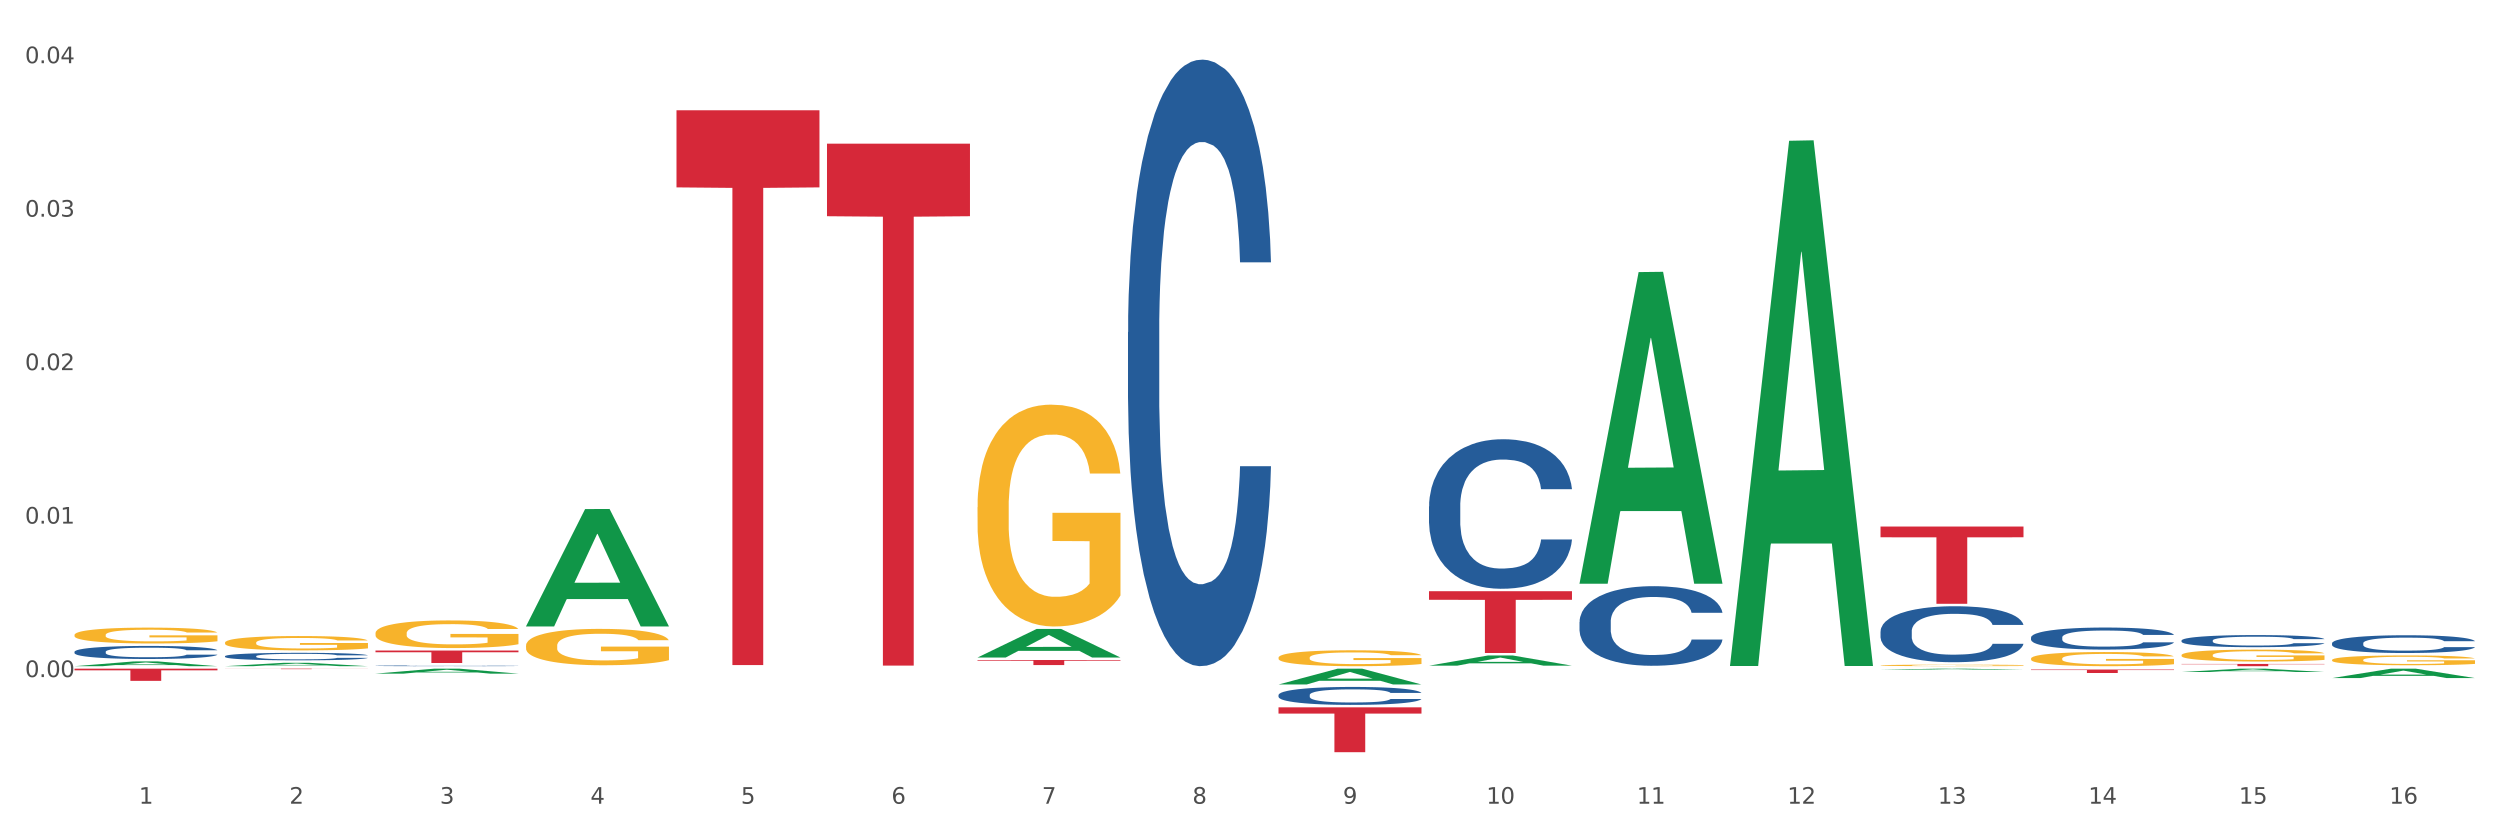 <?xml version="1.0" encoding="utf-8" standalone="no"?>
<!DOCTYPE svg PUBLIC "-//W3C//DTD SVG 1.1//EN"
  "http://www.w3.org/Graphics/SVG/1.1/DTD/svg11.dtd">
<svg xmlns:xlink="http://www.w3.org/1999/xlink" width="1080pt" height="360pt" viewBox="0 0 1080 360" xmlns="http://www.w3.org/2000/svg" version="1.1">
 <rect x="0" y="0" width="1080" height="360" fill="#333333" stroke="none"/>
 <defs>
  <style type="text/css">*{stroke-linejoin: round; stroke-linecap: butt}</style>
 </defs>
 <g id="figure_1">
  <g id="patch_1">
   <path d="M 0 360 
L 1080 360 
L 1080 0 
L 0 0 
z
" style="fill: #ffffff; stroke: #ffffff; stroke-linejoin: miter"/>
  </g>
  <g id="axes_1">
   <g id="matplotlib.axis_1">
    <g id="xtick_1">
     <g id="text_1">
      <!-- 1 -->
      <g style="fill: #4d4d4d" transform="translate(60.004 347.204) scale(0.096 -0.096)">
       <defs>
        <path id="DejaVuSans-31" d="M 794 531 
L 1825 531 
L 1825 4091 
L 703 3866 
L 703 4441 
L 1819 4666 
L 2450 4666 
L 2450 531 
L 3481 531 
L 3481 0 
L 794 0 
L 794 531 
z
" transform="scale(0.016)"/>
       </defs>
       <use xlink:href="#DejaVuSans-31"/>
      </g>
     </g>
    </g>
    <g id="xtick_2">
     <g id="text_2">
      <!-- 2 -->
      <g style="fill: #4d4d4d" transform="translate(125.021 347.204) scale(0.096 -0.096)">
       <defs>
        <path id="DejaVuSans-32" d="M 1228 531 
L 3431 531 
L 3431 0 
L 469 0 
L 469 531 
Q 828 903 1448 1529 
Q 2069 2156 2228 2338 
Q 2531 2678 2651 2914 
Q 2772 3150 2772 3378 
Q 2772 3750 2511 3984 
Q 2250 4219 1831 4219 
Q 1534 4219 1204 4116 
Q 875 4013 500 3803 
L 500 4441 
Q 881 4594 1212 4672 
Q 1544 4750 1819 4750 
Q 2544 4750 2975 4387 
Q 3406 4025 3406 3419 
Q 3406 3131 3298 2873 
Q 3191 2616 2906 2266 
Q 2828 2175 2409 1742 
Q 1991 1309 1228 531 
z
" transform="scale(0.016)"/>
       </defs>
       <use xlink:href="#DejaVuSans-32"/>
      </g>
     </g>
    </g>
    <g id="xtick_3">
     <g id="text_3">
      <!-- 3 -->
      <g style="fill: #4d4d4d" transform="translate(190.039 347.204) scale(0.096 -0.096)">
       <defs>
        <path id="DejaVuSans-33" d="M 2597 2516 
Q 3050 2419 3304 2112 
Q 3559 1806 3559 1356 
Q 3559 666 3084 287 
Q 2609 -91 1734 -91 
Q 1441 -91 1130 -33 
Q 819 25 488 141 
L 488 750 
Q 750 597 1062 519 
Q 1375 441 1716 441 
Q 2309 441 2620 675 
Q 2931 909 2931 1356 
Q 2931 1769 2642 2001 
Q 2353 2234 1838 2234 
L 1294 2234 
L 1294 2753 
L 1863 2753 
Q 2328 2753 2575 2939 
Q 2822 3125 2822 3475 
Q 2822 3834 2567 4026 
Q 2313 4219 1838 4219 
Q 1578 4219 1281 4162 
Q 984 4106 628 3988 
L 628 4550 
Q 988 4650 1302 4700 
Q 1616 4750 1894 4750 
Q 2613 4750 3031 4423 
Q 3450 4097 3450 3541 
Q 3450 3153 3228 2886 
Q 3006 2619 2597 2516 
z
" transform="scale(0.016)"/>
       </defs>
       <use xlink:href="#DejaVuSans-33"/>
      </g>
     </g>
    </g>
    <g id="xtick_4">
     <g id="text_4">
      <!-- 4 -->
      <g style="fill: #4d4d4d" transform="translate(255.056 347.204) scale(0.096 -0.096)">
       <defs>
        <path id="DejaVuSans-34" d="M 2419 4116 
L 825 1625 
L 2419 1625 
L 2419 4116 
z
M 2253 4666 
L 3047 4666 
L 3047 1625 
L 3713 1625 
L 3713 1100 
L 3047 1100 
L 3047 0 
L 2419 0 
L 2419 1100 
L 313 1100 
L 313 1709 
L 2253 4666 
z
" transform="scale(0.016)"/>
       </defs>
       <use xlink:href="#DejaVuSans-34"/>
      </g>
     </g>
    </g>
    <g id="xtick_5">
     <g id="text_5">
      <!-- 5 -->
      <g style="fill: #4d4d4d" transform="translate(320.073 347.204) scale(0.096 -0.096)">
       <defs>
        <path id="DejaVuSans-35" d="M 691 4666 
L 3169 4666 
L 3169 4134 
L 1269 4134 
L 1269 2991 
Q 1406 3038 1543 3061 
Q 1681 3084 1819 3084 
Q 2600 3084 3056 2656 
Q 3513 2228 3513 1497 
Q 3513 744 3044 326 
Q 2575 -91 1722 -91 
Q 1428 -91 1123 -41 
Q 819 9 494 109 
L 494 744 
Q 775 591 1075 516 
Q 1375 441 1709 441 
Q 2250 441 2565 725 
Q 2881 1009 2881 1497 
Q 2881 1984 2565 2268 
Q 2250 2553 1709 2553 
Q 1456 2553 1204 2497 
Q 953 2441 691 2322 
L 691 4666 
z
" transform="scale(0.016)"/>
       </defs>
       <use xlink:href="#DejaVuSans-35"/>
      </g>
     </g>
    </g>
    <g id="xtick_6">
     <g id="text_6">
      <!-- 6 -->
      <g style="fill: #4d4d4d" transform="translate(385.09 347.204) scale(0.096 -0.096)">
       <defs>
        <path id="DejaVuSans-36" d="M 2113 2584 
Q 1688 2584 1439 2293 
Q 1191 2003 1191 1497 
Q 1191 994 1439 701 
Q 1688 409 2113 409 
Q 2538 409 2786 701 
Q 3034 994 3034 1497 
Q 3034 2003 2786 2293 
Q 2538 2584 2113 2584 
z
M 3366 4563 
L 3366 3988 
Q 3128 4100 2886 4159 
Q 2644 4219 2406 4219 
Q 1781 4219 1451 3797 
Q 1122 3375 1075 2522 
Q 1259 2794 1537 2939 
Q 1816 3084 2150 3084 
Q 2853 3084 3261 2657 
Q 3669 2231 3669 1497 
Q 3669 778 3244 343 
Q 2819 -91 2113 -91 
Q 1303 -91 875 529 
Q 447 1150 447 2328 
Q 447 3434 972 4092 
Q 1497 4750 2381 4750 
Q 2619 4750 2861 4703 
Q 3103 4656 3366 4563 
z
" transform="scale(0.016)"/>
       </defs>
       <use xlink:href="#DejaVuSans-36"/>
      </g>
     </g>
    </g>
    <g id="xtick_7">
     <g id="text_7">
      <!-- 7 -->
      <g style="fill: #4d4d4d" transform="translate(450.108 347.204) scale(0.096 -0.096)">
       <defs>
        <path id="DejaVuSans-37" d="M 525 4666 
L 3525 4666 
L 3525 4397 
L 1831 0 
L 1172 0 
L 2766 4134 
L 525 4134 
L 525 4666 
z
" transform="scale(0.016)"/>
       </defs>
       <use xlink:href="#DejaVuSans-37"/>
      </g>
     </g>
    </g>
    <g id="xtick_8">
     <g id="text_8">
      <!-- 8 -->
      <g style="fill: #4d4d4d" transform="translate(515.125 347.204) scale(0.096 -0.096)">
       <defs>
        <path id="DejaVuSans-38" d="M 2034 2216 
Q 1584 2216 1326 1975 
Q 1069 1734 1069 1313 
Q 1069 891 1326 650 
Q 1584 409 2034 409 
Q 2484 409 2743 651 
Q 3003 894 3003 1313 
Q 3003 1734 2745 1975 
Q 2488 2216 2034 2216 
z
M 1403 2484 
Q 997 2584 770 2862 
Q 544 3141 544 3541 
Q 544 4100 942 4425 
Q 1341 4750 2034 4750 
Q 2731 4750 3128 4425 
Q 3525 4100 3525 3541 
Q 3525 3141 3298 2862 
Q 3072 2584 2669 2484 
Q 3125 2378 3379 2068 
Q 3634 1759 3634 1313 
Q 3634 634 3220 271 
Q 2806 -91 2034 -91 
Q 1263 -91 848 271 
Q 434 634 434 1313 
Q 434 1759 690 2068 
Q 947 2378 1403 2484 
z
M 1172 3481 
Q 1172 3119 1398 2916 
Q 1625 2713 2034 2713 
Q 2441 2713 2670 2916 
Q 2900 3119 2900 3481 
Q 2900 3844 2670 4047 
Q 2441 4250 2034 4250 
Q 1625 4250 1398 4047 
Q 1172 3844 1172 3481 
z
" transform="scale(0.016)"/>
       </defs>
       <use xlink:href="#DejaVuSans-38"/>
      </g>
     </g>
    </g>
    <g id="xtick_9">
     <g id="text_9">
      <!-- 9 -->
      <g style="fill: #4d4d4d" transform="translate(580.142 347.204) scale(0.096 -0.096)">
       <defs>
        <path id="DejaVuSans-39" d="M 703 97 
L 703 672 
Q 941 559 1184 500 
Q 1428 441 1663 441 
Q 2288 441 2617 861 
Q 2947 1281 2994 2138 
Q 2813 1869 2534 1725 
Q 2256 1581 1919 1581 
Q 1219 1581 811 2004 
Q 403 2428 403 3163 
Q 403 3881 828 4315 
Q 1253 4750 1959 4750 
Q 2769 4750 3195 4129 
Q 3622 3509 3622 2328 
Q 3622 1225 3098 567 
Q 2575 -91 1691 -91 
Q 1453 -91 1209 -44 
Q 966 3 703 97 
z
M 1959 2075 
Q 2384 2075 2632 2365 
Q 2881 2656 2881 3163 
Q 2881 3666 2632 3958 
Q 2384 4250 1959 4250 
Q 1534 4250 1286 3958 
Q 1038 3666 1038 3163 
Q 1038 2656 1286 2365 
Q 1534 2075 1959 2075 
z
" transform="scale(0.016)"/>
       </defs>
       <use xlink:href="#DejaVuSans-39"/>
      </g>
     </g>
    </g>
    <g id="xtick_10">
     <g id="text_10">
      <!-- 10 -->
      <g style="fill: #4d4d4d" transform="translate(642.105 347.204) scale(0.096 -0.096)">
       <defs>
        <path id="DejaVuSans-30" d="M 2034 4250 
Q 1547 4250 1301 3770 
Q 1056 3291 1056 2328 
Q 1056 1369 1301 889 
Q 1547 409 2034 409 
Q 2525 409 2770 889 
Q 3016 1369 3016 2328 
Q 3016 3291 2770 3770 
Q 2525 4250 2034 4250 
z
M 2034 4750 
Q 2819 4750 3233 4129 
Q 3647 3509 3647 2328 
Q 3647 1150 3233 529 
Q 2819 -91 2034 -91 
Q 1250 -91 836 529 
Q 422 1150 422 2328 
Q 422 3509 836 4129 
Q 1250 4750 2034 4750 
z
" transform="scale(0.016)"/>
       </defs>
       <use xlink:href="#DejaVuSans-31"/>
       <use xlink:href="#DejaVuSans-30" transform="translate(63.623 0)"/>
      </g>
     </g>
    </g>
    <g id="xtick_11">
     <g id="text_11">
      <!-- 11 -->
      <g style="fill: #4d4d4d" transform="translate(707.123 347.204) scale(0.096 -0.096)">
       <use xlink:href="#DejaVuSans-31"/>
       <use xlink:href="#DejaVuSans-31" transform="translate(63.623 0)"/>
      </g>
     </g>
    </g>
    <g id="xtick_12">
     <g id="text_12">
      <!-- 12 -->
      <g style="fill: #4d4d4d" transform="translate(772.14 347.204) scale(0.096 -0.096)">
       <use xlink:href="#DejaVuSans-31"/>
       <use xlink:href="#DejaVuSans-32" transform="translate(63.623 0)"/>
      </g>
     </g>
    </g>
    <g id="xtick_13">
     <g id="text_13">
      <!-- 13 -->
      <g style="fill: #4d4d4d" transform="translate(837.157 347.204) scale(0.096 -0.096)">
       <use xlink:href="#DejaVuSans-31"/>
       <use xlink:href="#DejaVuSans-33" transform="translate(63.623 0)"/>
      </g>
     </g>
    </g>
    <g id="xtick_14">
     <g id="text_14">
      <!-- 14 -->
      <g style="fill: #4d4d4d" transform="translate(902.174 347.204) scale(0.096 -0.096)">
       <use xlink:href="#DejaVuSans-31"/>
       <use xlink:href="#DejaVuSans-34" transform="translate(63.623 0)"/>
      </g>
     </g>
    </g>
    <g id="xtick_15">
     <g id="text_15">
      <!-- 15 -->
      <g style="fill: #4d4d4d" transform="translate(967.192 347.204) scale(0.096 -0.096)">
       <use xlink:href="#DejaVuSans-31"/>
       <use xlink:href="#DejaVuSans-35" transform="translate(63.623 0)"/>
      </g>
     </g>
    </g>
    <g id="xtick_16">
     <g id="text_16">
      <!-- 16 -->
      <g style="fill: #4d4d4d" transform="translate(1032.209 347.204) scale(0.096 -0.096)">
       <use xlink:href="#DejaVuSans-31"/>
       <use xlink:href="#DejaVuSans-36" transform="translate(63.623 0)"/>
      </g>
     </g>
    </g>
    <g id="xtick_17"/>
    <g id="xtick_18"/>
    <g id="xtick_19"/>
    <g id="xtick_20"/>
    <g id="xtick_21"/>
    <g id="xtick_22"/>
    <g id="xtick_23"/>
    <g id="xtick_24"/>
    <g id="xtick_25"/>
    <g id="xtick_26"/>
    <g id="xtick_27"/>
    <g id="xtick_28"/>
    <g id="xtick_29"/>
    <g id="xtick_30"/>
    <g id="xtick_31"/>
   </g>
   <g id="matplotlib.axis_2">
    <g id="ytick_1">
     <g id="text_17">
      <!-- 0.00 -->
      <g style="fill: #4d4d4d" transform="translate(10.8 292.498) scale(0.096 -0.096)">
       <defs>
        <path id="DejaVuSans-2e" d="M 684 794 
L 1344 794 
L 1344 0 
L 684 0 
L 684 794 
z
" transform="scale(0.016)"/>
       </defs>
       <use xlink:href="#DejaVuSans-30"/>
       <use xlink:href="#DejaVuSans-2e" transform="translate(63.623 0)"/>
       <use xlink:href="#DejaVuSans-30" transform="translate(95.41 0)"/>
       <use xlink:href="#DejaVuSans-30" transform="translate(159.033 0)"/>
      </g>
     </g>
    </g>
    <g id="ytick_2">
     <g id="text_18">
      <!-- 0.01 -->
      <g style="fill: #4d4d4d" transform="translate(10.8 226.2) scale(0.096 -0.096)">
       <use xlink:href="#DejaVuSans-30"/>
       <use xlink:href="#DejaVuSans-2e" transform="translate(63.623 0)"/>
       <use xlink:href="#DejaVuSans-30" transform="translate(95.41 0)"/>
       <use xlink:href="#DejaVuSans-31" transform="translate(159.033 0)"/>
      </g>
     </g>
    </g>
    <g id="ytick_3">
     <g id="text_19">
      <!-- 0.02 -->
      <g style="fill: #4d4d4d" transform="translate(10.8 159.903) scale(0.096 -0.096)">
       <use xlink:href="#DejaVuSans-30"/>
       <use xlink:href="#DejaVuSans-2e" transform="translate(63.623 0)"/>
       <use xlink:href="#DejaVuSans-30" transform="translate(95.41 0)"/>
       <use xlink:href="#DejaVuSans-32" transform="translate(159.033 0)"/>
      </g>
     </g>
    </g>
    <g id="ytick_4">
     <g id="text_20">
      <!-- 0.03 -->
      <g style="fill: #4d4d4d" transform="translate(10.8 93.605) scale(0.096 -0.096)">
       <use xlink:href="#DejaVuSans-30"/>
       <use xlink:href="#DejaVuSans-2e" transform="translate(63.623 0)"/>
       <use xlink:href="#DejaVuSans-30" transform="translate(95.41 0)"/>
       <use xlink:href="#DejaVuSans-33" transform="translate(159.033 0)"/>
      </g>
     </g>
    </g>
    <g id="ytick_5">
     <g id="text_21">
      <!-- 0.04 -->
      <g style="fill: #4d4d4d" transform="translate(10.8 27.307) scale(0.096 -0.096)">
       <use xlink:href="#DejaVuSans-30"/>
       <use xlink:href="#DejaVuSans-2e" transform="translate(63.623 0)"/>
       <use xlink:href="#DejaVuSans-30" transform="translate(95.41 0)"/>
       <use xlink:href="#DejaVuSans-34" transform="translate(159.033 0)"/>
      </g>
     </g>
    </g>
    <g id="ytick_6"/>
    <g id="ytick_7"/>
    <g id="ytick_8"/>
    <g id="ytick_9"/>
    <g id="ytick_10"/>
   </g>
   <g id="PolyCollection_1">
    <path d="M 162.209 281.019 
L 223.976 281.019 
L 223.976 281.771 
L 199.679 281.776 
L 199.679 286.43 
L 186.36 286.43 
L 186.36 281.776 
L 162.209 281.771 
L 162.209 281.024 
L 162.209 281.019 
z
" clip-path="url(#pcca4516aa5)" style="fill: #d62839"/>
    <path d="M 292.244 47.639 
L 354.01 47.639 
L 354.01 80.947 
L 329.714 81.172 
L 329.714 287.32 
L 316.394 287.32 
L 316.394 81.172 
L 292.244 80.947 
L 292.244 47.865 
L 292.244 47.639 
z
" clip-path="url(#pcca4516aa5)" style="fill: #d62839"/>
    <path d="M 422.278 285.116 
L 484.045 285.116 
L 484.045 285.421 
L 459.748 285.423 
L 459.748 287.313 
L 446.429 287.313 
L 446.429 285.423 
L 422.278 285.421 
L 422.278 285.118 
L 422.278 285.116 
z
" clip-path="url(#pcca4516aa5)" style="fill: #d62839"/>
    <path d="M 357.261 62.071 
L 419.028 62.071 
L 419.028 93.404 
L 394.731 93.615 
L 394.731 287.543 
L 381.412 287.543 
L 381.412 93.615 
L 357.261 93.404 
L 357.261 62.282 
L 357.261 62.071 
z
" clip-path="url(#pcca4516aa5)" style="fill: #d62839"/>
    <path d="M 32.175 288.851 
L 93.941 288.851 
L 93.941 289.584 
L 69.645 289.589 
L 69.645 294.128 
L 56.325 294.128 
L 56.325 289.589 
L 32.175 289.584 
L 32.175 288.856 
L 32.175 288.851 
z
" clip-path="url(#pcca4516aa5)" style="fill: #d62839"/>
    <path d="M 97.192 288.851 
L 158.959 288.851 
L 158.959 288.882 
L 134.662 288.882 
L 134.662 289.076 
L 121.343 289.076 
L 121.343 288.882 
L 97.192 288.882 
L 97.192 288.851 
L 97.192 288.851 
z
" clip-path="url(#pcca4516aa5)" style="fill: #d62839"/>
    <path d="M 552.313 295.69 
L 552.377 295.684 
L 577.847 288.857 
L 588.418 288.851 
L 614.079 295.703 
L 601.853 295.703 
L 596.314 294.107 
L 570.015 294.107 
L 569.824 294.133 
L 564.475 295.703 
L 552.313 295.703 
L 552.313 295.69 
L 573.326 293.155 
L 593.002 293.149 
L 583.26 290.311 
L 583.132 290.299 
L 583.005 290.318 
L 573.263 293.149 
L 573.326 293.155 
L 552.313 295.69 
z
" clip-path="url(#pcca4516aa5)" style="fill: #109648"/>
    <path d="M 422.278 284.04 
L 422.342 284.028 
L 447.813 271.71 
L 458.383 271.699 
L 484.045 284.063 
L 471.819 284.063 
L 466.279 281.184 
L 439.981 281.184 
L 439.79 281.23 
L 434.441 284.063 
L 422.278 284.063 
L 422.278 284.04 
L 443.292 279.466 
L 462.968 279.454 
L 453.225 274.334 
L 453.098 274.311 
L 452.971 274.346 
L 443.228 279.454 
L 443.292 279.466 
L 422.278 284.04 
z
" clip-path="url(#pcca4516aa5)" style="fill: #109648"/>
    <path d="M 877.399 289.25 
L 939.166 289.25 
L 939.166 289.455 
L 914.869 289.457 
L 914.869 290.725 
L 901.549 290.725 
L 901.549 289.457 
L 877.399 289.455 
L 877.399 289.252 
L 877.399 289.25 
z
" clip-path="url(#pcca4516aa5)" style="fill: #d62839"/>
    <path d="M 617.33 287.569 
L 617.394 287.565 
L 642.865 283.155 
L 653.435 283.151 
L 679.097 287.577 
L 666.871 287.577 
L 661.331 286.546 
L 635.032 286.546 
L 634.841 286.563 
L 629.492 287.577 
L 617.33 287.577 
L 617.33 287.569 
L 638.343 285.931 
L 658.02 285.927 
L 648.277 284.094 
L 648.15 284.086 
L 648.022 284.098 
L 638.28 285.927 
L 638.343 285.931 
L 617.33 287.569 
z
" clip-path="url(#pcca4516aa5)" style="fill: #109648"/>
    <path d="M 812.382 287.441 
L 812.455 287.441 
L 812.455 287.419 
L 812.601 287.4 
L 813.33 287.355 
L 814.424 287.317 
L 815.226 287.297 
L 816.028 287.28 
L 816.976 287.264 
L 818.143 287.247 
L 820.258 287.222 
L 821.57 287.21 
L 823.175 287.196 
L 826.092 287.177 
L 828.206 287.166 
L 830.394 287.157 
L 833.967 287.146 
L 836.301 287.141 
L 838.78 287.137 
L 841.77 287.135 
L 844.031 287.134 
L 848.99 287.136 
L 853.219 287.142 
L 855.261 287.146 
L 857.886 287.153 
L 859.272 287.158 
L 861.532 287.168 
L 863.866 287.18 
L 865.47 287.191 
L 867.877 287.212 
L 869.7 287.233 
L 871.377 287.258 
L 872.252 287.276 
L 872.909 287.292 
L 873.492 287.311 
L 874.075 287.341 
L 860.949 287.341 
L 860.439 287.319 
L 859.636 287.299 
L 858.47 287.28 
L 857.449 287.268 
L 855.699 287.253 
L 854.094 287.243 
L 852.417 287.236 
L 850.375 287.23 
L 848.771 287.226 
L 846.51 287.224 
L 842.062 287.225 
L 839.072 287.23 
L 837.03 287.236 
L 835.717 287.241 
L 834.551 287.247 
L 833.238 287.256 
L 831.707 287.268 
L 830.613 287.28 
L 829.519 287.294 
L 828.644 287.309 
L 827.842 287.326 
L 827.185 287.344 
L 826.675 287.363 
L 826.237 287.386 
L 825.873 287.424 
L 825.873 287.507 
L 826.019 287.526 
L 826.383 287.551 
L 826.821 287.57 
L 827.55 287.592 
L 828.206 287.607 
L 829.446 287.629 
L 830.832 287.648 
L 831.925 287.659 
L 833.019 287.669 
L 834.915 287.682 
L 837.03 287.693 
L 838.853 287.7 
L 841.333 287.706 
L 843.01 287.708 
L 844.468 287.709 
L 848.042 287.709 
L 850.594 287.708 
L 853.438 287.703 
L 855.626 287.698 
L 857.449 287.691 
L 859.491 287.68 
L 860.803 287.67 
L 860.803 287.543 
L 844.76 287.543 
L 844.76 287.458 
L 874.148 287.458 
L 874.148 287.706 
L 872.909 287.719 
L 871.523 287.73 
L 870.065 287.74 
L 867.877 287.753 
L 865.252 287.765 
L 862.918 287.774 
L 860.439 287.781 
L 857.522 287.788 
L 853.73 287.794 
L 851.396 287.796 
L 848.479 287.798 
L 845.052 287.799 
L 842.062 287.797 
L 839.145 287.794 
L 836.082 287.789 
L 833.092 287.781 
L 830.832 287.773 
L 828.571 287.763 
L 826.164 287.751 
L 824.268 287.739 
L 822.81 287.728 
L 821.206 287.714 
L 819.455 287.695 
L 818.143 287.679 
L 816.976 287.662 
L 815.736 287.64 
L 814.861 287.621 
L 813.986 287.598 
L 813.476 287.58 
L 812.892 287.553 
L 812.455 287.515 
L 812.382 287.441 
z
" clip-path="url(#pcca4516aa5)" style="fill: #f7b32b"/>
    <path d="M 877.399 284.506 
L 877.472 284.5 
L 877.472 284.299 
L 877.618 284.126 
L 878.347 283.707 
L 879.441 283.36 
L 880.243 283.176 
L 881.045 283.025 
L 881.993 282.874 
L 883.16 282.717 
L 885.275 282.488 
L 886.588 282.371 
L 888.192 282.248 
L 891.109 282.069 
L 893.224 281.968 
L 895.411 281.884 
L 898.985 281.784 
L 901.318 281.739 
L 903.798 281.705 
L 906.787 281.683 
L 909.048 281.677 
L 914.007 281.694 
L 918.236 281.744 
L 920.278 281.784 
L 922.904 281.851 
L 924.289 281.895 
L 926.55 281.985 
L 928.883 282.102 
L 930.488 282.203 
L 932.894 282.393 
L 934.717 282.583 
L 936.394 282.818 
L 937.27 282.98 
L 937.926 283.131 
L 938.509 283.304 
L 939.093 283.578 
L 925.966 283.578 
L 925.456 283.382 
L 924.654 283.198 
L 923.487 283.019 
L 922.466 282.907 
L 920.716 282.767 
L 919.111 282.678 
L 917.434 282.611 
L 915.392 282.555 
L 913.788 282.527 
L 911.527 282.505 
L 907.079 282.51 
L 904.089 282.555 
L 902.047 282.611 
L 900.735 282.661 
L 899.568 282.717 
L 898.255 282.795 
L 896.724 282.913 
L 895.63 283.019 
L 894.536 283.153 
L 893.661 283.287 
L 892.859 283.444 
L 892.203 283.612 
L 891.692 283.785 
L 891.255 283.997 
L 890.89 284.349 
L 890.89 285.115 
L 891.036 285.289 
L 891.4 285.518 
L 891.838 285.691 
L 892.567 285.898 
L 893.224 286.038 
L 894.463 286.239 
L 895.849 286.407 
L 896.943 286.513 
L 898.037 286.602 
L 899.933 286.725 
L 902.047 286.826 
L 903.87 286.887 
L 906.35 286.943 
L 908.027 286.966 
L 909.486 286.977 
L 913.059 286.977 
L 915.611 286.96 
L 918.455 286.921 
L 920.643 286.871 
L 922.466 286.809 
L 924.508 286.709 
L 925.82 286.613 
L 925.82 285.445 
L 909.777 285.44 
L 909.777 284.663 
L 939.166 284.663 
L 939.166 286.943 
L 937.926 287.061 
L 936.54 287.167 
L 935.082 287.262 
L 932.894 287.379 
L 930.269 287.491 
L 927.935 287.569 
L 925.456 287.636 
L 922.539 287.698 
L 918.747 287.754 
L 916.413 287.776 
L 913.496 287.793 
L 910.069 287.799 
L 907.079 287.787 
L 904.162 287.759 
L 901.099 287.709 
L 898.109 287.636 
L 895.849 287.564 
L 893.588 287.474 
L 891.182 287.357 
L 889.286 287.245 
L 887.827 287.145 
L 886.223 287.016 
L 884.473 286.848 
L 883.16 286.697 
L 881.993 286.541 
L 880.754 286.34 
L 879.879 286.166 
L 879.003 285.948 
L 878.493 285.786 
L 877.91 285.535 
L 877.472 285.182 
L 877.399 284.506 
z
" clip-path="url(#pcca4516aa5)" style="fill: #f7b32b"/>
    <path d="M 227.227 270.527 
L 227.29 270.479 
L 252.761 219.92 
L 263.331 219.872 
L 288.993 270.622 
L 276.767 270.622 
L 271.227 258.804 
L 244.929 258.804 
L 244.738 258.995 
L 239.389 270.622 
L 227.227 270.622 
L 227.227 270.527 
L 248.24 251.752 
L 267.916 251.704 
L 258.174 230.689 
L 258.046 230.594 
L 257.919 230.737 
L 248.176 251.704 
L 248.24 251.752 
L 227.227 270.527 
z
" clip-path="url(#pcca4516aa5)" style="fill: #109648"/>
    <path d="M 162.209 291.009 
L 162.273 291.007 
L 187.744 288.853 
L 198.314 288.851 
L 223.976 291.013 
L 211.75 291.013 
L 206.21 290.51 
L 179.912 290.51 
L 179.721 290.518 
L 174.372 291.013 
L 162.209 291.013 
L 162.209 291.009 
L 183.223 290.209 
L 202.899 290.207 
L 193.156 289.312 
L 193.029 289.308 
L 192.902 289.314 
L 183.159 290.207 
L 183.223 290.209 
L 162.209 291.009 
z
" clip-path="url(#pcca4516aa5)" style="fill: #109648"/>
    <path d="M 97.192 287.796 
L 97.256 287.794 
L 122.727 286.32 
L 133.297 286.319 
L 158.959 287.799 
L 146.733 287.799 
L 141.193 287.454 
L 114.894 287.454 
L 114.703 287.46 
L 109.354 287.799 
L 97.192 287.799 
L 97.192 287.796 
L 118.206 287.248 
L 137.882 287.247 
L 128.139 286.634 
L 128.012 286.632 
L 127.884 286.636 
L 118.142 287.247 
L 118.206 287.248 
L 97.192 287.796 
z
" clip-path="url(#pcca4516aa5)" style="fill: #109648"/>
    <path d="M 32.175 287.795 
L 32.239 287.793 
L 57.709 285.739 
L 68.28 285.737 
L 93.941 287.799 
L 81.715 287.799 
L 76.176 287.319 
L 49.877 287.319 
L 49.686 287.326 
L 44.337 287.799 
L 32.175 287.799 
L 32.175 287.795 
L 53.188 287.032 
L 72.864 287.03 
L 63.122 286.176 
L 62.995 286.173 
L 62.867 286.178 
L 53.125 287.03 
L 53.188 287.032 
L 32.175 287.795 
z
" clip-path="url(#pcca4516aa5)" style="fill: #109648"/>
    <path d="M 682.347 251.918 
L 682.411 251.791 
L 707.882 117.544 
L 718.452 117.417 
L 744.114 252.171 
L 731.888 252.171 
L 726.348 220.792 
L 700.05 220.792 
L 699.859 221.298 
L 694.51 252.171 
L 682.347 252.171 
L 682.347 251.918 
L 703.361 202.065 
L 723.037 201.939 
L 713.294 146.139 
L 713.167 145.886 
L 713.04 146.266 
L 703.297 201.939 
L 703.361 202.065 
L 682.347 251.918 
z
" clip-path="url(#pcca4516aa5)" style="fill: #109648"/>
    <path d="M 747.365 287.279 
L 747.428 287.065 
L 772.899 60.816 
L 783.469 60.603 
L 809.131 287.705 
L 796.905 287.705 
L 791.365 234.821 
L 765.067 234.821 
L 764.876 235.674 
L 759.527 287.705 
L 747.365 287.705 
L 747.365 287.279 
L 768.378 203.261 
L 788.054 203.048 
L 778.312 109.009 
L 778.184 108.582 
L 778.057 109.222 
L 768.314 203.048 
L 768.378 203.261 
L 747.365 287.279 
z
" clip-path="url(#pcca4516aa5)" style="fill: #109648"/>
    <path d="M 422.278 219.092 
L 422.351 219.004 
L 422.351 215.853 
L 422.497 213.14 
L 423.226 206.575 
L 424.32 201.148 
L 425.122 198.26 
L 425.925 195.897 
L 426.873 193.533 
L 428.039 191.083 
L 430.154 187.494 
L 431.467 185.656 
L 433.071 183.73 
L 435.988 180.929 
L 438.103 179.354 
L 440.291 178.041 
L 443.864 176.465 
L 446.197 175.765 
L 448.677 175.24 
L 451.667 174.89 
L 453.927 174.802 
L 458.886 175.065 
L 463.116 175.853 
L 465.158 176.465 
L 467.783 177.516 
L 469.168 178.216 
L 471.429 179.616 
L 473.763 181.454 
L 475.367 183.03 
L 477.773 186.006 
L 479.596 188.982 
L 481.274 192.658 
L 482.149 195.196 
L 482.805 197.56 
L 483.389 200.273 
L 483.972 204.562 
L 470.846 204.562 
L 470.335 201.499 
L 469.533 198.61 
L 468.366 195.809 
L 467.345 194.059 
L 465.595 191.87 
L 463.991 190.47 
L 462.314 189.42 
L 460.272 188.544 
L 458.667 188.107 
L 456.407 187.757 
L 451.958 187.844 
L 448.969 188.544 
L 446.927 189.42 
L 445.614 190.207 
L 444.447 191.083 
L 443.135 192.308 
L 441.603 194.146 
L 440.509 195.809 
L 439.416 197.91 
L 438.54 200.011 
L 437.738 202.461 
L 437.082 205.087 
L 436.571 207.801 
L 436.134 211.127 
L 435.769 216.641 
L 435.769 228.632 
L 435.915 231.346 
L 436.28 234.935 
L 436.717 237.648 
L 437.447 240.887 
L 438.103 243.075 
L 439.343 246.226 
L 440.728 248.852 
L 441.822 250.515 
L 442.916 251.915 
L 444.812 253.841 
L 446.927 255.416 
L 448.75 256.379 
L 451.229 257.254 
L 452.906 257.605 
L 454.365 257.78 
L 457.938 257.78 
L 460.49 257.517 
L 463.334 256.904 
L 465.522 256.117 
L 467.345 255.154 
L 469.387 253.578 
L 470.7 252.09 
L 470.7 233.797 
L 454.657 233.709 
L 454.657 221.543 
L 484.045 221.543 
L 484.045 257.254 
L 482.805 259.092 
L 481.42 260.756 
L 479.961 262.244 
L 477.773 264.082 
L 475.148 265.832 
L 472.815 267.058 
L 470.335 268.108 
L 467.418 269.071 
L 463.626 269.946 
L 461.293 270.296 
L 458.376 270.559 
L 454.948 270.646 
L 451.958 270.471 
L 449.041 270.034 
L 445.979 269.246 
L 442.989 268.108 
L 440.728 266.97 
L 438.468 265.57 
L 436.061 263.732 
L 434.165 261.981 
L 432.707 260.405 
L 431.102 258.392 
L 429.352 255.766 
L 428.039 253.403 
L 426.873 250.952 
L 425.633 247.801 
L 424.758 245.088 
L 423.883 241.674 
L 423.372 239.136 
L 422.789 235.197 
L 422.351 229.683 
L 422.278 219.092 
z
" clip-path="url(#pcca4516aa5)" style="fill: #f7b32b"/>
    <path d="M 552.313 284.1 
L 552.386 284.094 
L 552.386 283.868 
L 552.532 283.673 
L 553.261 283.202 
L 554.355 282.813 
L 555.157 282.606 
L 555.959 282.436 
L 556.907 282.266 
L 558.074 282.091 
L 560.189 281.833 
L 561.501 281.701 
L 563.106 281.563 
L 566.023 281.362 
L 568.137 281.249 
L 570.325 281.155 
L 573.898 281.042 
L 576.232 280.992 
L 578.711 280.954 
L 581.701 280.929 
L 583.962 280.923 
L 588.921 280.941 
L 593.15 280.998 
L 595.192 281.042 
L 597.817 281.117 
L 599.203 281.168 
L 601.464 281.268 
L 603.797 281.4 
L 605.401 281.513 
L 607.808 281.726 
L 609.631 281.94 
L 611.308 282.204 
L 612.183 282.386 
L 612.84 282.555 
L 613.423 282.75 
L 614.006 283.058 
L 600.88 283.058 
L 600.37 282.838 
L 599.567 282.631 
L 598.401 282.43 
L 597.38 282.304 
L 595.63 282.147 
L 594.025 282.047 
L 592.348 281.971 
L 590.306 281.909 
L 588.702 281.877 
L 586.441 281.852 
L 581.993 281.858 
L 579.003 281.909 
L 576.961 281.971 
L 575.649 282.028 
L 574.482 282.091 
L 573.169 282.179 
L 571.638 282.31 
L 570.544 282.43 
L 569.45 282.58 
L 568.575 282.731 
L 567.773 282.907 
L 567.116 283.095 
L 566.606 283.29 
L 566.168 283.529 
L 565.804 283.924 
L 565.804 284.784 
L 565.95 284.979 
L 566.314 285.237 
L 566.752 285.431 
L 567.481 285.664 
L 568.137 285.821 
L 569.377 286.047 
L 570.763 286.235 
L 571.856 286.354 
L 572.95 286.455 
L 574.846 286.593 
L 576.961 286.706 
L 578.784 286.775 
L 581.264 286.838 
L 582.941 286.863 
L 584.399 286.876 
L 587.973 286.876 
L 590.525 286.857 
L 593.369 286.813 
L 595.557 286.756 
L 597.38 286.687 
L 599.422 286.574 
L 600.734 286.467 
L 600.734 285.155 
L 584.691 285.149 
L 584.691 284.276 
L 614.079 284.276 
L 614.079 286.838 
L 612.84 286.97 
L 611.454 287.089 
L 609.996 287.196 
L 607.808 287.328 
L 605.183 287.453 
L 602.849 287.541 
L 600.37 287.616 
L 597.453 287.686 
L 593.661 287.748 
L 591.327 287.773 
L 588.41 287.792 
L 584.983 287.799 
L 581.993 287.786 
L 579.076 287.755 
L 576.013 287.698 
L 573.023 287.616 
L 570.763 287.535 
L 568.502 287.434 
L 566.096 287.303 
L 564.199 287.177 
L 562.741 287.064 
L 561.137 286.919 
L 559.387 286.731 
L 558.074 286.562 
L 556.907 286.386 
L 555.667 286.16 
L 554.792 285.965 
L 553.917 285.72 
L 553.407 285.538 
L 552.823 285.255 
L 552.386 284.86 
L 552.313 284.1 
z
" clip-path="url(#pcca4516aa5)" style="fill: #f7b32b"/>
    <path d="M 942.416 283.014 
L 942.489 283.009 
L 942.489 282.84 
L 942.635 282.694 
L 943.364 282.342 
L 944.458 282.051 
L 945.26 281.896 
L 946.063 281.769 
L 947.011 281.643 
L 948.177 281.511 
L 950.292 281.319 
L 951.605 281.22 
L 953.209 281.117 
L 956.126 280.967 
L 958.241 280.882 
L 960.429 280.812 
L 964.002 280.727 
L 966.335 280.69 
L 968.815 280.661 
L 971.805 280.643 
L 974.065 280.638 
L 979.024 280.652 
L 983.254 280.694 
L 985.296 280.727 
L 987.921 280.783 
L 989.306 280.821 
L 991.567 280.896 
L 993.901 280.995 
L 995.505 281.079 
L 997.911 281.239 
L 999.734 281.399 
L 1001.412 281.596 
L 1002.287 281.732 
L 1002.943 281.859 
L 1003.526 282.004 
L 1004.11 282.234 
L 990.984 282.234 
L 990.473 282.07 
L 989.671 281.915 
L 988.504 281.765 
L 987.483 281.671 
L 985.733 281.553 
L 984.129 281.478 
L 982.451 281.422 
L 980.41 281.375 
L 978.805 281.352 
L 976.545 281.333 
L 972.096 281.338 
L 969.106 281.375 
L 967.065 281.422 
L 965.752 281.464 
L 964.585 281.511 
L 963.273 281.577 
L 961.741 281.676 
L 960.647 281.765 
L 959.553 281.877 
L 958.678 281.99 
L 957.876 282.122 
L 957.22 282.262 
L 956.709 282.408 
L 956.272 282.586 
L 955.907 282.882 
L 955.907 283.525 
L 956.053 283.671 
L 956.418 283.864 
L 956.855 284.009 
L 957.585 284.183 
L 958.241 284.3 
L 959.481 284.469 
L 960.866 284.61 
L 961.96 284.699 
L 963.054 284.774 
L 964.95 284.878 
L 967.065 284.962 
L 968.888 285.014 
L 971.367 285.061 
L 973.044 285.08 
L 974.503 285.089 
L 978.076 285.089 
L 980.628 285.075 
L 983.472 285.042 
L 985.66 285 
L 987.483 284.948 
L 989.525 284.864 
L 990.838 284.784 
L 990.838 283.802 
L 974.795 283.798 
L 974.795 283.145 
L 1004.183 283.145 
L 1004.183 285.061 
L 1002.943 285.159 
L 1001.558 285.249 
L 1000.099 285.328 
L 997.911 285.427 
L 995.286 285.521 
L 992.953 285.587 
L 990.473 285.643 
L 987.556 285.695 
L 983.764 285.742 
L 981.431 285.76 
L 978.514 285.774 
L 975.086 285.779 
L 972.096 285.77 
L 969.179 285.746 
L 966.117 285.704 
L 963.127 285.643 
L 960.866 285.582 
L 958.605 285.507 
L 956.199 285.408 
L 954.303 285.314 
L 952.844 285.23 
L 951.24 285.122 
L 949.49 284.981 
L 948.177 284.854 
L 947.011 284.723 
L 945.771 284.554 
L 944.896 284.408 
L 944.021 284.225 
L 943.51 284.089 
L 942.927 283.878 
L 942.489 283.582 
L 942.416 283.014 
z
" clip-path="url(#pcca4516aa5)" style="fill: #f7b32b"/>
    <path d="M 1007.434 285.113 
L 1007.507 285.109 
L 1007.507 284.97 
L 1007.652 284.85 
L 1008.382 284.56 
L 1009.475 284.32 
L 1010.278 284.193 
L 1011.08 284.088 
L 1012.028 283.984 
L 1013.195 283.875 
L 1015.309 283.717 
L 1016.622 283.635 
L 1018.226 283.55 
L 1021.143 283.427 
L 1023.258 283.357 
L 1025.446 283.299 
L 1029.019 283.229 
L 1031.353 283.198 
L 1033.832 283.175 
L 1036.822 283.16 
L 1039.083 283.156 
L 1044.041 283.167 
L 1048.271 283.202 
L 1050.313 283.229 
L 1052.938 283.276 
L 1054.324 283.307 
L 1056.584 283.369 
L 1058.918 283.45 
L 1060.522 283.519 
L 1062.929 283.651 
L 1064.752 283.782 
L 1066.429 283.945 
L 1067.304 284.057 
L 1067.96 284.162 
L 1068.544 284.281 
L 1069.127 284.471 
L 1056.001 284.471 
L 1055.49 284.336 
L 1054.688 284.208 
L 1053.521 284.084 
L 1052.5 284.007 
L 1050.75 283.91 
L 1049.146 283.848 
L 1047.469 283.802 
L 1045.427 283.763 
L 1043.823 283.744 
L 1041.562 283.728 
L 1037.114 283.732 
L 1034.124 283.763 
L 1032.082 283.802 
L 1030.769 283.837 
L 1029.602 283.875 
L 1028.29 283.929 
L 1026.758 284.011 
L 1025.665 284.084 
L 1024.571 284.177 
L 1023.696 284.27 
L 1022.893 284.378 
L 1022.237 284.494 
L 1021.727 284.614 
L 1021.289 284.761 
L 1020.925 285.005 
L 1020.925 285.535 
L 1021.07 285.655 
L 1021.435 285.813 
L 1021.873 285.933 
L 1022.602 286.076 
L 1023.258 286.173 
L 1024.498 286.312 
L 1025.883 286.428 
L 1026.977 286.502 
L 1028.071 286.564 
L 1029.967 286.649 
L 1032.082 286.719 
L 1033.905 286.761 
L 1036.384 286.8 
L 1038.062 286.815 
L 1039.52 286.823 
L 1043.093 286.823 
L 1045.646 286.811 
L 1048.49 286.784 
L 1050.677 286.749 
L 1052.5 286.707 
L 1054.542 286.637 
L 1055.855 286.572 
L 1055.855 285.763 
L 1039.812 285.759 
L 1039.812 285.221 
L 1069.2 285.221 
L 1069.2 286.8 
L 1067.96 286.881 
L 1066.575 286.955 
L 1065.116 287.02 
L 1062.929 287.102 
L 1060.303 287.179 
L 1057.97 287.233 
L 1055.49 287.279 
L 1052.573 287.322 
L 1048.781 287.361 
L 1046.448 287.376 
L 1043.531 287.388 
L 1040.103 287.392 
L 1037.114 287.384 
L 1034.197 287.365 
L 1031.134 287.33 
L 1028.144 287.279 
L 1025.883 287.229 
L 1023.623 287.167 
L 1021.216 287.086 
L 1019.32 287.009 
L 1017.862 286.939 
L 1016.257 286.85 
L 1014.507 286.734 
L 1013.195 286.63 
L 1012.028 286.521 
L 1010.788 286.382 
L 1009.913 286.262 
L 1009.038 286.111 
L 1008.527 285.999 
L 1007.944 285.825 
L 1007.507 285.581 
L 1007.434 285.113 
z
" clip-path="url(#pcca4516aa5)" style="fill: #f7b32b"/>
    <path d="M 32.175 274.298 
L 32.248 274.291 
L 32.248 274.066 
L 32.394 273.872 
L 33.123 273.402 
L 34.217 273.014 
L 35.019 272.807 
L 35.821 272.638 
L 36.769 272.469 
L 37.936 272.293 
L 40.051 272.037 
L 41.363 271.905 
L 42.968 271.767 
L 45.885 271.567 
L 47.999 271.454 
L 50.187 271.36 
L 53.76 271.247 
L 56.094 271.197 
L 58.573 271.16 
L 61.563 271.135 
L 63.824 271.128 
L 68.783 271.147 
L 73.012 271.203 
L 75.054 271.247 
L 77.679 271.323 
L 79.065 271.373 
L 81.326 271.473 
L 83.659 271.604 
L 85.263 271.717 
L 87.67 271.93 
L 89.493 272.143 
L 91.17 272.406 
L 92.045 272.588 
L 92.702 272.757 
L 93.285 272.951 
L 93.868 273.258 
L 80.742 273.258 
L 80.232 273.039 
L 79.43 272.832 
L 78.263 272.632 
L 77.242 272.506 
L 75.492 272.35 
L 73.887 272.25 
L 72.21 272.174 
L 70.168 272.112 
L 68.564 272.08 
L 66.303 272.055 
L 61.855 272.062 
L 58.865 272.112 
L 56.823 272.174 
L 55.511 272.231 
L 54.344 272.293 
L 53.031 272.381 
L 51.5 272.513 
L 50.406 272.632 
L 49.312 272.782 
L 48.437 272.932 
L 47.635 273.108 
L 46.979 273.296 
L 46.468 273.49 
L 46.031 273.728 
L 45.666 274.122 
L 45.666 274.98 
L 45.812 275.175 
L 46.176 275.431 
L 46.614 275.626 
L 47.343 275.857 
L 47.999 276.014 
L 49.239 276.239 
L 50.625 276.427 
L 51.719 276.546 
L 52.812 276.646 
L 54.708 276.784 
L 56.823 276.897 
L 58.646 276.966 
L 61.126 277.029 
L 62.803 277.054 
L 64.261 277.066 
L 67.835 277.066 
L 70.387 277.047 
L 73.231 277.004 
L 75.419 276.947 
L 77.242 276.878 
L 79.284 276.765 
L 80.596 276.659 
L 80.596 275.35 
L 64.553 275.344 
L 64.553 274.473 
L 93.941 274.473 
L 93.941 277.029 
L 92.702 277.16 
L 91.316 277.279 
L 89.858 277.386 
L 87.67 277.517 
L 85.045 277.642 
L 82.711 277.73 
L 80.232 277.805 
L 77.315 277.874 
L 73.523 277.937 
L 71.189 277.962 
L 68.272 277.981 
L 64.845 277.987 
L 61.855 277.974 
L 58.938 277.943 
L 55.875 277.887 
L 52.885 277.805 
L 50.625 277.724 
L 48.364 277.624 
L 45.958 277.492 
L 44.062 277.367 
L 42.603 277.254 
L 40.999 277.11 
L 39.249 276.922 
L 37.936 276.753 
L 36.769 276.578 
L 35.529 276.352 
L 34.654 276.158 
L 33.779 275.914 
L 33.269 275.732 
L 32.685 275.45 
L 32.248 275.056 
L 32.175 274.298 
z
" clip-path="url(#pcca4516aa5)" style="fill: #f7b32b"/>
    <path d="M 97.192 277.631 
L 97.265 277.625 
L 97.265 277.421 
L 97.411 277.246 
L 98.14 276.821 
L 99.234 276.47 
L 100.036 276.283 
L 100.838 276.13 
L 101.786 275.978 
L 102.953 275.819 
L 105.068 275.587 
L 106.381 275.468 
L 107.985 275.344 
L 110.902 275.162 
L 113.017 275.06 
L 115.204 274.976 
L 118.778 274.874 
L 121.111 274.828 
L 123.591 274.794 
L 126.58 274.772 
L 128.841 274.766 
L 133.8 274.783 
L 138.03 274.834 
L 140.071 274.874 
L 142.697 274.942 
L 144.082 274.987 
L 146.343 275.077 
L 148.676 275.196 
L 150.281 275.298 
L 152.687 275.491 
L 154.51 275.683 
L 156.188 275.921 
L 157.063 276.085 
L 157.719 276.238 
L 158.302 276.413 
L 158.886 276.691 
L 145.759 276.691 
L 145.249 276.493 
L 144.447 276.306 
L 143.28 276.125 
L 142.259 276.012 
L 140.509 275.87 
L 138.905 275.779 
L 137.227 275.711 
L 135.185 275.655 
L 133.581 275.627 
L 131.321 275.604 
L 126.872 275.61 
L 123.882 275.655 
L 121.84 275.711 
L 120.528 275.762 
L 119.361 275.819 
L 118.048 275.898 
L 116.517 276.017 
L 115.423 276.125 
L 114.329 276.261 
L 113.454 276.396 
L 112.652 276.555 
L 111.996 276.725 
L 111.485 276.9 
L 111.048 277.115 
L 110.683 277.472 
L 110.683 278.248 
L 110.829 278.423 
L 111.194 278.655 
L 111.631 278.831 
L 112.36 279.04 
L 113.017 279.182 
L 114.256 279.385 
L 115.642 279.555 
L 116.736 279.663 
L 117.83 279.753 
L 119.726 279.878 
L 121.84 279.98 
L 123.664 280.042 
L 126.143 280.099 
L 127.82 280.121 
L 129.279 280.133 
L 132.852 280.133 
L 135.404 280.116 
L 138.248 280.076 
L 140.436 280.025 
L 142.259 279.963 
L 144.301 279.861 
L 145.614 279.765 
L 145.614 278.582 
L 129.57 278.576 
L 129.57 277.789 
L 158.959 277.789 
L 158.959 280.099 
L 157.719 280.218 
L 156.333 280.325 
L 154.875 280.421 
L 152.687 280.54 
L 150.062 280.653 
L 147.728 280.733 
L 145.249 280.801 
L 142.332 280.863 
L 138.54 280.919 
L 136.206 280.942 
L 133.289 280.959 
L 129.862 280.965 
L 126.872 280.953 
L 123.955 280.925 
L 120.892 280.874 
L 117.903 280.801 
L 115.642 280.727 
L 113.381 280.636 
L 110.975 280.518 
L 109.079 280.404 
L 107.62 280.302 
L 106.016 280.172 
L 104.266 280.002 
L 102.953 279.85 
L 101.786 279.691 
L 100.547 279.487 
L 99.672 279.312 
L 98.797 279.091 
L 98.286 278.927 
L 97.703 278.672 
L 97.265 278.315 
L 97.192 277.631 
z
" clip-path="url(#pcca4516aa5)" style="fill: #f7b32b"/>
    <path d="M 162.209 273.542 
L 162.282 273.531 
L 162.282 273.138 
L 162.428 272.8 
L 163.157 271.982 
L 164.251 271.305 
L 165.054 270.945 
L 165.856 270.651 
L 166.804 270.356 
L 167.97 270.051 
L 170.085 269.603 
L 171.398 269.374 
L 173.002 269.134 
L 175.919 268.785 
L 178.034 268.589 
L 180.222 268.425 
L 183.795 268.229 
L 186.128 268.142 
L 188.608 268.076 
L 191.598 268.032 
L 193.858 268.022 
L 198.817 268.054 
L 203.047 268.152 
L 205.089 268.229 
L 207.714 268.36 
L 209.099 268.447 
L 211.36 268.622 
L 213.694 268.851 
L 215.298 269.047 
L 217.704 269.418 
L 219.528 269.789 
L 221.205 270.247 
L 222.08 270.563 
L 222.736 270.858 
L 223.32 271.196 
L 223.903 271.731 
L 210.777 271.731 
L 210.266 271.349 
L 209.464 270.989 
L 208.297 270.64 
L 207.276 270.422 
L 205.526 270.149 
L 203.922 269.974 
L 202.245 269.843 
L 200.203 269.734 
L 198.598 269.68 
L 196.338 269.636 
L 191.889 269.647 
L 188.9 269.734 
L 186.858 269.843 
L 185.545 269.942 
L 184.378 270.051 
L 183.066 270.203 
L 181.534 270.432 
L 180.44 270.64 
L 179.347 270.902 
L 178.471 271.163 
L 177.669 271.469 
L 177.013 271.796 
L 176.503 272.134 
L 176.065 272.549 
L 175.7 273.236 
L 175.7 274.731 
L 175.846 275.069 
L 176.211 275.516 
L 176.648 275.854 
L 177.378 276.258 
L 178.034 276.531 
L 179.274 276.923 
L 180.659 277.251 
L 181.753 277.458 
L 182.847 277.632 
L 184.743 277.872 
L 186.858 278.069 
L 188.681 278.189 
L 191.16 278.298 
L 192.837 278.342 
L 194.296 278.363 
L 197.869 278.363 
L 200.422 278.331 
L 203.266 278.254 
L 205.453 278.156 
L 207.276 278.036 
L 209.318 277.84 
L 210.631 277.654 
L 210.631 275.374 
L 194.588 275.363 
L 194.588 273.847 
L 223.976 273.847 
L 223.976 278.298 
L 222.736 278.527 
L 221.351 278.734 
L 219.892 278.92 
L 217.704 279.149 
L 215.079 279.367 
L 212.746 279.52 
L 210.266 279.651 
L 207.349 279.771 
L 203.557 279.88 
L 201.224 279.923 
L 198.307 279.956 
L 194.879 279.967 
L 191.889 279.945 
L 188.972 279.891 
L 185.91 279.792 
L 182.92 279.651 
L 180.659 279.509 
L 178.399 279.334 
L 175.992 279.105 
L 174.096 278.887 
L 172.638 278.691 
L 171.033 278.44 
L 169.283 278.112 
L 167.97 277.818 
L 166.804 277.512 
L 165.564 277.12 
L 164.689 276.782 
L 163.814 276.356 
L 163.303 276.04 
L 162.72 275.549 
L 162.282 274.862 
L 162.209 273.542 
z
" clip-path="url(#pcca4516aa5)" style="fill: #f7b32b"/>
    <path d="M 812.382 227.47 
L 874.148 227.47 
L 874.148 232.108 
L 849.852 232.139 
L 849.852 260.842 
L 836.532 260.842 
L 836.532 232.139 
L 812.382 232.108 
L 812.382 227.501 
L 812.382 227.47 
z
" clip-path="url(#pcca4516aa5)" style="fill: #d62839"/>
    <path d="M 617.33 255.406 
L 679.097 255.406 
L 679.097 259.115 
L 654.8 259.14 
L 654.8 282.098 
L 641.481 282.098 
L 641.481 259.14 
L 617.33 259.115 
L 617.33 255.431 
L 617.33 255.406 
z
" clip-path="url(#pcca4516aa5)" style="fill: #d62839"/>
    <path d="M 552.313 305.569 
L 614.079 305.569 
L 614.079 308.262 
L 589.783 308.28 
L 589.783 324.95 
L 576.463 324.95 
L 576.463 308.28 
L 552.313 308.262 
L 552.313 305.587 
L 552.313 305.569 
z
" clip-path="url(#pcca4516aa5)" style="fill: #d62839"/>
    <path d="M 227.227 278.937 
L 227.3 278.923 
L 227.3 278.406 
L 227.445 277.961 
L 228.175 276.885 
L 229.269 275.995 
L 230.071 275.521 
L 230.873 275.133 
L 231.821 274.746 
L 232.988 274.344 
L 235.102 273.755 
L 236.415 273.454 
L 238.019 273.138 
L 240.936 272.679 
L 243.051 272.421 
L 245.239 272.205 
L 248.812 271.947 
L 251.146 271.832 
L 253.625 271.746 
L 256.615 271.689 
L 258.876 271.674 
L 263.834 271.717 
L 268.064 271.846 
L 270.106 271.947 
L 272.731 272.119 
L 274.117 272.234 
L 276.377 272.464 
L 278.711 272.765 
L 280.315 273.023 
L 282.722 273.511 
L 284.545 273.999 
L 286.222 274.602 
L 287.097 275.019 
L 287.753 275.406 
L 288.337 275.851 
L 288.92 276.554 
L 275.794 276.554 
L 275.283 276.052 
L 274.481 275.578 
L 273.315 275.119 
L 272.294 274.832 
L 270.543 274.473 
L 268.939 274.243 
L 267.262 274.071 
L 265.22 273.928 
L 263.616 273.856 
L 261.355 273.799 
L 256.907 273.813 
L 253.917 273.928 
L 251.875 274.071 
L 250.562 274.2 
L 249.396 274.344 
L 248.083 274.545 
L 246.552 274.846 
L 245.458 275.119 
L 244.364 275.464 
L 243.489 275.808 
L 242.687 276.21 
L 242.03 276.64 
L 241.52 277.085 
L 241.082 277.631 
L 240.718 278.535 
L 240.718 280.502 
L 240.863 280.946 
L 241.228 281.535 
L 241.666 281.98 
L 242.395 282.511 
L 243.051 282.87 
L 244.291 283.387 
L 245.676 283.817 
L 246.77 284.09 
L 247.864 284.32 
L 249.76 284.635 
L 251.875 284.894 
L 253.698 285.052 
L 256.177 285.195 
L 257.855 285.252 
L 259.313 285.281 
L 262.886 285.281 
L 265.439 285.238 
L 268.283 285.138 
L 270.47 285.008 
L 272.294 284.851 
L 274.335 284.592 
L 275.648 284.348 
L 275.648 281.348 
L 259.605 281.334 
L 259.605 279.339 
L 288.993 279.339 
L 288.993 285.195 
L 287.753 285.496 
L 286.368 285.769 
L 284.909 286.013 
L 282.722 286.315 
L 280.096 286.602 
L 277.763 286.803 
L 275.283 286.975 
L 272.366 287.133 
L 268.574 287.276 
L 266.241 287.334 
L 263.324 287.377 
L 259.897 287.391 
L 256.907 287.362 
L 253.99 287.291 
L 250.927 287.161 
L 247.937 286.975 
L 245.676 286.788 
L 243.416 286.559 
L 241.009 286.257 
L 239.113 285.97 
L 237.655 285.712 
L 236.05 285.382 
L 234.3 284.951 
L 232.988 284.564 
L 231.821 284.162 
L 230.581 283.645 
L 229.706 283.2 
L 228.831 282.64 
L 228.321 282.224 
L 227.737 281.578 
L 227.3 280.674 
L 227.227 278.937 
z
" clip-path="url(#pcca4516aa5)" style="fill: #f7b32b"/>
    <path d="M 1007.434 292.931 
L 1007.497 292.927 
L 1032.968 288.855 
L 1043.538 288.851 
L 1069.2 292.939 
L 1056.974 292.939 
L 1051.434 291.987 
L 1025.136 291.987 
L 1024.945 292.002 
L 1019.596 292.939 
L 1007.434 292.939 
L 1007.434 292.931 
L 1028.447 291.419 
L 1048.123 291.415 
L 1038.38 289.722 
L 1038.253 289.715 
L 1038.126 289.726 
L 1028.383 291.415 
L 1028.447 291.419 
L 1007.434 292.931 
z
" clip-path="url(#pcca4516aa5)" style="fill: #109648"/>
    <path d="M 942.416 290.309 
L 942.48 290.307 
L 967.951 288.852 
L 978.521 288.851 
L 1004.183 290.312 
L 991.957 290.312 
L 986.417 289.971 
L 960.118 289.971 
L 959.927 289.977 
L 954.579 290.312 
L 942.416 290.312 
L 942.416 290.309 
L 963.43 289.768 
L 983.106 289.767 
L 973.363 289.162 
L 973.236 289.16 
L 973.109 289.164 
L 963.366 289.767 
L 963.43 289.768 
L 942.416 290.309 
z
" clip-path="url(#pcca4516aa5)" style="fill: #109648"/>
    <path d="M 812.382 289.349 
L 812.446 289.348 
L 837.916 288.851 
L 848.487 288.851 
L 874.148 289.35 
L 861.922 289.35 
L 856.382 289.233 
L 830.084 289.233 
L 829.893 289.235 
L 824.544 289.35 
L 812.382 289.35 
L 812.382 289.349 
L 833.395 289.164 
L 853.071 289.164 
L 843.329 288.957 
L 843.201 288.956 
L 843.074 288.958 
L 833.332 289.164 
L 833.395 289.164 
L 812.382 289.349 
z
" clip-path="url(#pcca4516aa5)" style="fill: #109648"/>
    <path d="M 812.382 272.762 
L 812.455 272.74 
L 812.455 272.121 
L 812.674 271.282 
L 813.477 269.736 
L 814.499 268.565 
L 816.251 267.195 
L 817.201 266.621 
L 818.442 265.98 
L 820.997 264.942 
L 823.917 264.059 
L 825.962 263.573 
L 827.495 263.263 
L 830.926 262.711 
L 832.898 262.468 
L 834.942 262.269 
L 836.694 262.137 
L 839.615 261.982 
L 841.951 261.916 
L 844.652 261.894 
L 846.916 261.916 
L 849.909 262.004 
L 854.29 262.269 
L 855.969 262.424 
L 858.232 262.689 
L 860.568 263.043 
L 862.467 263.396 
L 864.657 263.904 
L 866.92 264.567 
L 869.111 265.406 
L 870.644 266.179 
L 871.885 266.997 
L 872.98 267.991 
L 873.783 269.073 
L 874.148 269.979 
L 860.787 269.979 
L 860.422 269.161 
L 859.692 268.278 
L 858.962 267.681 
L 858.159 267.195 
L 856.918 266.643 
L 855.823 266.29 
L 853.998 265.87 
L 852.318 265.605 
L 850.931 265.45 
L 849.252 265.318 
L 845.674 265.185 
L 843.119 265.185 
L 841.513 265.229 
L 839.542 265.34 
L 837.862 265.495 
L 835.891 265.76 
L 834.358 266.047 
L 832.825 266.422 
L 831.949 266.687 
L 830.634 267.173 
L 829.758 267.571 
L 828.59 268.256 
L 827.933 268.742 
L 826.765 270.001 
L 826.254 270.929 
L 826.035 271.569 
L 825.889 272.276 
L 825.889 275.722 
L 826.327 277.268 
L 826.692 277.931 
L 827.276 278.682 
L 828.371 279.654 
L 829.977 280.604 
L 831.657 281.289 
L 833.044 281.708 
L 834.358 282.017 
L 835.672 282.26 
L 837.278 282.481 
L 838.592 282.614 
L 840.564 282.746 
L 842.9 282.813 
L 844.725 282.813 
L 848.449 282.702 
L 850.128 282.592 
L 851.734 282.437 
L 853.486 282.194 
L 854.874 281.929 
L 855.677 281.73 
L 856.991 281.311 
L 858.013 280.869 
L 858.889 280.361 
L 859.473 279.919 
L 860.13 279.256 
L 860.641 278.505 
L 860.787 278.108 
L 874.148 278.108 
L 873.856 278.903 
L 873.345 279.676 
L 872.323 280.714 
L 871.52 281.311 
L 870.279 282.04 
L 868.965 282.658 
L 867.139 283.343 
L 865.46 283.851 
L 863.708 284.293 
L 861.81 284.69 
L 858.378 285.243 
L 857.137 285.397 
L 854.509 285.662 
L 852.464 285.817 
L 849.471 285.971 
L 846.405 286.06 
L 843.192 286.082 
L 840.345 286.038 
L 837.205 285.905 
L 835.234 285.773 
L 833.044 285.574 
L 830.488 285.265 
L 828.079 284.889 
L 825.816 284.447 
L 823.698 283.939 
L 821.727 283.365 
L 819.172 282.415 
L 817.274 281.487 
L 815.886 280.626 
L 814.937 279.897 
L 813.988 278.969 
L 813.477 278.329 
L 812.674 276.782 
L 812.382 275.346 
L 812.382 272.762 
z
" clip-path="url(#pcca4516aa5)" style="fill: #255c99"/>
    <path d="M 682.347 268.677 
L 682.42 268.646 
L 682.42 267.766 
L 682.639 266.573 
L 683.443 264.374 
L 684.465 262.709 
L 686.217 260.762 
L 687.166 259.945 
L 688.407 259.034 
L 690.963 257.558 
L 693.883 256.301 
L 695.927 255.61 
L 697.46 255.171 
L 700.892 254.385 
L 702.863 254.04 
L 704.907 253.757 
L 706.66 253.569 
L 709.58 253.349 
L 711.916 253.255 
L 714.618 253.223 
L 716.881 253.255 
L 719.875 253.38 
L 724.255 253.757 
L 725.934 253.977 
L 728.198 254.354 
L 730.534 254.857 
L 732.432 255.359 
L 734.623 256.082 
L 736.886 257.024 
L 739.076 258.217 
L 740.609 259.317 
L 741.85 260.479 
L 742.946 261.892 
L 743.749 263.432 
L 744.114 264.719 
L 730.753 264.719 
L 730.388 263.557 
L 729.658 262.301 
L 728.928 261.453 
L 728.125 260.762 
L 726.883 259.976 
L 725.788 259.474 
L 723.963 258.877 
L 722.284 258.5 
L 720.897 258.28 
L 719.217 258.092 
L 715.64 257.903 
L 713.085 257.903 
L 711.478 257.966 
L 709.507 258.123 
L 707.828 258.343 
L 705.857 258.72 
L 704.323 259.128 
L 702.79 259.662 
L 701.914 260.039 
L 700.6 260.73 
L 699.724 261.296 
L 698.556 262.269 
L 697.899 262.96 
L 696.73 264.751 
L 696.219 266.07 
L 696 266.981 
L 695.854 267.986 
L 695.854 272.886 
L 696.292 275.085 
L 696.657 276.027 
L 697.241 277.095 
L 698.337 278.477 
L 699.943 279.828 
L 701.622 280.801 
L 703.009 281.398 
L 704.323 281.838 
L 705.638 282.183 
L 707.244 282.497 
L 708.558 282.686 
L 710.529 282.874 
L 712.866 282.969 
L 714.691 282.969 
L 718.414 282.812 
L 720.094 282.655 
L 721.7 282.435 
L 723.452 282.089 
L 724.839 281.712 
L 725.642 281.43 
L 726.956 280.833 
L 727.979 280.205 
L 728.855 279.482 
L 729.439 278.854 
L 730.096 277.912 
L 730.607 276.844 
L 730.753 276.278 
L 744.114 276.278 
L 743.822 277.409 
L 743.311 278.508 
L 742.289 279.985 
L 741.485 280.833 
L 740.244 281.869 
L 738.93 282.749 
L 737.105 283.722 
L 735.426 284.445 
L 733.673 285.073 
L 731.775 285.638 
L 728.344 286.424 
L 727.102 286.644 
L 724.474 287.021 
L 722.43 287.24 
L 719.436 287.46 
L 716.37 287.586 
L 713.158 287.617 
L 710.31 287.555 
L 707.171 287.366 
L 705.2 287.178 
L 703.009 286.895 
L 700.454 286.455 
L 698.045 285.921 
L 695.781 285.293 
L 693.664 284.571 
L 691.693 283.754 
L 689.137 282.403 
L 687.239 281.084 
L 685.852 279.859 
L 684.903 278.823 
L 683.954 277.503 
L 683.443 276.592 
L 682.639 274.394 
L 682.347 272.352 
L 682.347 268.677 
z
" clip-path="url(#pcca4516aa5)" style="fill: #255c99"/>
    <path d="M 617.33 218.776 
L 617.403 218.717 
L 617.403 217.065 
L 617.622 214.823 
L 618.425 210.693 
L 619.447 207.566 
L 621.2 203.908 
L 622.149 202.374 
L 623.39 200.663 
L 625.945 197.89 
L 628.866 195.53 
L 630.91 194.232 
L 632.443 193.406 
L 635.875 191.931 
L 637.846 191.282 
L 639.89 190.751 
L 641.642 190.397 
L 644.563 189.984 
L 646.899 189.807 
L 649.601 189.748 
L 651.864 189.807 
L 654.857 190.043 
L 659.238 190.751 
L 660.917 191.164 
L 663.18 191.872 
L 665.517 192.816 
L 667.415 193.76 
L 669.605 195.117 
L 671.869 196.887 
L 674.059 199.129 
L 675.592 201.194 
L 676.833 203.377 
L 677.928 206.032 
L 678.732 208.923 
L 679.097 211.342 
L 665.736 211.342 
L 665.371 209.159 
L 664.641 206.799 
L 663.91 205.206 
L 663.107 203.908 
L 661.866 202.433 
L 660.771 201.489 
L 658.946 200.368 
L 657.267 199.66 
L 655.879 199.247 
L 654.2 198.893 
L 650.623 198.539 
L 648.067 198.539 
L 646.461 198.657 
L 644.49 198.952 
L 642.811 199.365 
L 640.839 200.073 
L 639.306 200.84 
L 637.773 201.843 
L 636.897 202.551 
L 635.583 203.849 
L 634.707 204.911 
L 633.538 206.74 
L 632.881 208.038 
L 631.713 211.401 
L 631.202 213.879 
L 630.983 215.59 
L 630.837 217.478 
L 630.837 226.682 
L 631.275 230.812 
L 631.64 232.582 
L 632.224 234.588 
L 633.319 237.184 
L 634.926 239.721 
L 636.605 241.55 
L 637.992 242.671 
L 639.306 243.497 
L 640.62 244.146 
L 642.227 244.736 
L 643.541 245.09 
L 645.512 245.444 
L 647.848 245.621 
L 649.674 245.621 
L 653.397 245.326 
L 655.076 245.031 
L 656.683 244.618 
L 658.435 243.969 
L 659.822 243.261 
L 660.625 242.73 
L 661.939 241.609 
L 662.961 240.429 
L 663.837 239.072 
L 664.422 237.892 
L 665.079 236.122 
L 665.59 234.116 
L 665.736 233.054 
L 679.097 233.054 
L 678.805 235.178 
L 678.293 237.243 
L 677.271 240.016 
L 676.468 241.609 
L 675.227 243.556 
L 673.913 245.208 
L 672.088 247.037 
L 670.408 248.395 
L 668.656 249.575 
L 666.758 250.637 
L 663.326 252.112 
L 662.085 252.525 
L 659.457 253.233 
L 657.413 253.646 
L 654.419 254.059 
L 651.353 254.295 
L 648.14 254.354 
L 645.293 254.236 
L 642.154 253.882 
L 640.182 253.528 
L 637.992 252.997 
L 635.437 252.171 
L 633.027 251.168 
L 630.764 249.988 
L 628.647 248.631 
L 626.675 247.096 
L 624.12 244.559 
L 622.222 242.081 
L 620.835 239.78 
L 619.886 237.833 
L 618.936 235.355 
L 618.425 233.644 
L 617.622 229.514 
L 617.33 225.679 
L 617.33 218.776 
z
" clip-path="url(#pcca4516aa5)" style="fill: #255c99"/>
    <path d="M 552.313 300.242 
L 552.386 300.235 
L 552.386 300.037 
L 552.605 299.768 
L 553.408 299.271 
L 554.43 298.896 
L 556.182 298.456 
L 557.132 298.272 
L 558.373 298.066 
L 560.928 297.733 
L 563.848 297.45 
L 565.893 297.294 
L 567.426 297.195 
L 570.857 297.017 
L 572.829 296.939 
L 574.873 296.876 
L 576.625 296.833 
L 579.546 296.784 
L 581.882 296.762 
L 584.583 296.755 
L 586.847 296.762 
L 589.84 296.791 
L 594.221 296.876 
L 595.9 296.925 
L 598.163 297.01 
L 600.499 297.124 
L 602.398 297.237 
L 604.588 297.4 
L 606.851 297.613 
L 609.042 297.882 
L 610.575 298.13 
L 611.816 298.393 
L 612.911 298.711 
L 613.714 299.059 
L 614.079 299.349 
L 600.718 299.349 
L 600.353 299.087 
L 599.623 298.804 
L 598.893 298.612 
L 598.09 298.456 
L 596.849 298.279 
L 595.754 298.166 
L 593.929 298.031 
L 592.249 297.946 
L 590.862 297.896 
L 589.183 297.854 
L 585.605 297.811 
L 583.05 297.811 
L 581.444 297.825 
L 579.473 297.861 
L 577.793 297.911 
L 575.822 297.996 
L 574.289 298.088 
L 572.756 298.208 
L 571.88 298.293 
L 570.565 298.449 
L 569.689 298.577 
L 568.521 298.797 
L 567.864 298.952 
L 566.696 299.356 
L 566.185 299.654 
L 565.966 299.86 
L 565.82 300.087 
L 565.82 301.192 
L 566.258 301.688 
L 566.623 301.901 
L 567.207 302.142 
L 568.302 302.454 
L 569.908 302.759 
L 571.588 302.978 
L 572.975 303.113 
L 574.289 303.212 
L 575.603 303.29 
L 577.209 303.361 
L 578.523 303.404 
L 580.495 303.446 
L 582.831 303.467 
L 584.656 303.467 
L 588.38 303.432 
L 590.059 303.397 
L 591.665 303.347 
L 593.418 303.269 
L 594.805 303.184 
L 595.608 303.12 
L 596.922 302.986 
L 597.944 302.844 
L 598.82 302.681 
L 599.404 302.539 
L 600.061 302.326 
L 600.572 302.085 
L 600.718 301.958 
L 614.079 301.958 
L 613.787 302.213 
L 613.276 302.461 
L 612.254 302.794 
L 611.451 302.986 
L 610.21 303.219 
L 608.896 303.418 
L 607.07 303.638 
L 605.391 303.801 
L 603.639 303.942 
L 601.741 304.07 
L 598.309 304.247 
L 597.068 304.297 
L 594.44 304.382 
L 592.395 304.431 
L 589.402 304.481 
L 586.336 304.509 
L 583.123 304.517 
L 580.276 304.502 
L 577.136 304.46 
L 575.165 304.417 
L 572.975 304.353 
L 570.419 304.254 
L 568.01 304.134 
L 565.747 303.992 
L 563.629 303.829 
L 561.658 303.645 
L 559.103 303.34 
L 557.205 303.042 
L 555.817 302.766 
L 554.868 302.532 
L 553.919 302.234 
L 553.408 302.029 
L 552.605 301.532 
L 552.313 301.072 
L 552.313 300.242 
z
" clip-path="url(#pcca4516aa5)" style="fill: #255c99"/>
    <path d="M 487.296 143.492 
L 487.369 143.253 
L 487.369 136.553 
L 487.588 127.46 
L 488.391 110.709 
L 489.413 98.026 
L 491.165 83.19 
L 492.114 76.968 
L 493.356 70.029 
L 495.911 58.782 
L 498.831 49.21 
L 500.876 43.946 
L 502.409 40.596 
L 505.84 34.613 
L 507.811 31.981 
L 509.856 29.828 
L 511.608 28.392 
L 514.528 26.717 
L 516.865 25.999 
L 519.566 25.759 
L 521.829 25.999 
L 524.823 26.956 
L 529.203 29.828 
L 530.883 31.503 
L 533.146 34.374 
L 535.482 38.203 
L 537.38 42.032 
L 539.571 47.535 
L 541.834 54.714 
L 544.024 63.807 
L 545.558 72.183 
L 546.799 81.036 
L 547.894 91.805 
L 548.697 103.53 
L 549.062 113.341 
L 535.701 113.341 
L 535.336 104.487 
L 534.606 94.916 
L 533.876 88.455 
L 533.073 83.19 
L 531.832 77.208 
L 530.737 73.379 
L 528.911 68.832 
L 527.232 65.961 
L 525.845 64.286 
L 524.166 62.85 
L 520.588 61.414 
L 518.033 61.414 
L 516.427 61.893 
L 514.455 63.089 
L 512.776 64.764 
L 510.805 67.636 
L 509.272 70.747 
L 507.738 74.815 
L 506.862 77.686 
L 505.548 82.951 
L 504.672 87.258 
L 503.504 94.676 
L 502.847 99.941 
L 501.679 113.58 
L 501.168 123.631 
L 500.949 130.57 
L 500.803 138.228 
L 500.803 175.558 
L 501.241 192.308 
L 501.606 199.487 
L 502.19 207.623 
L 503.285 218.152 
L 504.891 228.442 
L 506.57 235.86 
L 507.957 240.406 
L 509.272 243.757 
L 510.586 246.389 
L 512.192 248.782 
L 513.506 250.217 
L 515.478 251.653 
L 517.814 252.371 
L 519.639 252.371 
L 523.363 251.175 
L 525.042 249.978 
L 526.648 248.303 
L 528.4 245.671 
L 529.787 242.799 
L 530.591 240.646 
L 531.905 236.099 
L 532.927 231.313 
L 533.803 225.809 
L 534.387 221.024 
L 535.044 213.845 
L 535.555 205.709 
L 535.701 201.401 
L 549.062 201.401 
L 548.77 210.016 
L 548.259 218.391 
L 547.237 229.638 
L 546.434 236.099 
L 545.193 243.996 
L 543.878 250.696 
L 542.053 258.114 
L 540.374 263.618 
L 538.622 268.404 
L 536.723 272.711 
L 533.292 278.693 
L 532.051 280.369 
L 529.422 283.24 
L 527.378 284.915 
L 524.385 286.59 
L 521.318 287.547 
L 518.106 287.787 
L 515.258 287.308 
L 512.119 285.872 
L 510.148 284.437 
L 507.957 282.283 
L 505.402 278.933 
L 502.993 274.865 
L 500.73 270.079 
L 498.612 264.575 
L 496.641 258.353 
L 494.086 248.064 
L 492.187 238.013 
L 490.8 228.681 
L 489.851 220.784 
L 488.902 210.734 
L 488.391 203.794 
L 487.588 187.044 
L 487.296 171.49 
L 487.296 143.492 
z
" clip-path="url(#pcca4516aa5)" style="fill: #255c99"/>
    <path d="M 162.209 287.625 
L 162.282 287.624 
L 162.282 287.616 
L 162.502 287.605 
L 163.305 287.585 
L 164.327 287.57 
L 166.079 287.552 
L 167.028 287.544 
L 168.269 287.536 
L 170.825 287.522 
L 173.745 287.511 
L 175.789 287.505 
L 177.323 287.501 
L 180.754 287.493 
L 182.725 287.49 
L 184.77 287.488 
L 186.522 287.486 
L 189.442 287.484 
L 191.778 287.483 
L 194.48 287.483 
L 196.743 287.483 
L 199.737 287.484 
L 204.117 287.488 
L 205.796 287.49 
L 208.06 287.493 
L 210.396 287.498 
L 212.294 287.502 
L 214.485 287.509 
L 216.748 287.518 
L 218.938 287.528 
L 220.471 287.539 
L 221.713 287.549 
L 222.808 287.562 
L 223.611 287.576 
L 223.976 287.588 
L 210.615 287.588 
L 210.25 287.578 
L 209.52 287.566 
L 208.79 287.558 
L 207.987 287.552 
L 206.746 287.545 
L 205.65 287.54 
L 203.825 287.535 
L 202.146 287.531 
L 200.759 287.529 
L 199.079 287.527 
L 195.502 287.526 
L 192.947 287.526 
L 191.34 287.526 
L 189.369 287.528 
L 187.69 287.53 
L 185.719 287.533 
L 184.185 287.537 
L 182.652 287.542 
L 181.776 287.545 
L 180.462 287.552 
L 179.586 287.557 
L 178.418 287.566 
L 177.761 287.572 
L 176.592 287.589 
L 176.081 287.601 
L 175.862 287.609 
L 175.716 287.618 
L 175.716 287.663 
L 176.154 287.683 
L 176.519 287.692 
L 177.104 287.702 
L 178.199 287.715 
L 179.805 287.727 
L 181.484 287.736 
L 182.871 287.741 
L 184.185 287.745 
L 185.5 287.749 
L 187.106 287.752 
L 188.42 287.753 
L 190.391 287.755 
L 192.728 287.756 
L 194.553 287.756 
L 198.276 287.754 
L 199.956 287.753 
L 201.562 287.751 
L 203.314 287.748 
L 204.701 287.744 
L 205.504 287.742 
L 206.819 287.736 
L 207.841 287.73 
L 208.717 287.724 
L 209.301 287.718 
L 209.958 287.709 
L 210.469 287.7 
L 210.615 287.694 
L 223.976 287.694 
L 223.684 287.705 
L 223.173 287.715 
L 222.151 287.728 
L 221.348 287.736 
L 220.106 287.746 
L 218.792 287.754 
L 216.967 287.763 
L 215.288 287.769 
L 213.535 287.775 
L 211.637 287.78 
L 208.206 287.788 
L 206.965 287.79 
L 204.336 287.793 
L 202.292 287.795 
L 199.299 287.797 
L 196.232 287.798 
L 193.02 287.799 
L 190.172 287.798 
L 187.033 287.796 
L 185.062 287.795 
L 182.871 287.792 
L 180.316 287.788 
L 177.907 287.783 
L 175.643 287.777 
L 173.526 287.771 
L 171.555 287.763 
L 168.999 287.751 
L 167.101 287.739 
L 165.714 287.727 
L 164.765 287.718 
L 163.816 287.706 
L 163.305 287.697 
L 162.502 287.677 
L 162.209 287.658 
L 162.209 287.625 
z
" clip-path="url(#pcca4516aa5)" style="fill: #255c99"/>
    <path d="M 97.192 283.477 
L 97.265 283.474 
L 97.265 283.391 
L 97.484 283.278 
L 98.287 283.071 
L 99.31 282.913 
L 101.062 282.729 
L 102.011 282.652 
L 103.252 282.566 
L 105.807 282.427 
L 108.728 282.308 
L 110.772 282.243 
L 112.305 282.201 
L 115.737 282.127 
L 117.708 282.094 
L 119.752 282.068 
L 121.505 282.05 
L 124.425 282.029 
L 126.761 282.02 
L 129.463 282.017 
L 131.726 282.02 
L 134.719 282.032 
L 139.1 282.068 
L 140.779 282.088 
L 143.042 282.124 
L 145.379 282.171 
L 147.277 282.219 
L 149.467 282.287 
L 151.731 282.376 
L 153.921 282.489 
L 155.454 282.593 
L 156.695 282.703 
L 157.79 282.836 
L 158.594 282.982 
L 158.959 283.103 
L 145.598 283.103 
L 145.233 282.993 
L 144.503 282.875 
L 143.773 282.795 
L 142.969 282.729 
L 141.728 282.655 
L 140.633 282.608 
L 138.808 282.551 
L 137.129 282.516 
L 135.741 282.495 
L 134.062 282.477 
L 130.485 282.459 
L 127.929 282.459 
L 126.323 282.465 
L 124.352 282.48 
L 122.673 282.501 
L 120.701 282.536 
L 119.168 282.575 
L 117.635 282.625 
L 116.759 282.661 
L 115.445 282.726 
L 114.569 282.78 
L 113.4 282.872 
L 112.743 282.937 
L 111.575 283.106 
L 111.064 283.231 
L 110.845 283.317 
L 110.699 283.412 
L 110.699 283.875 
L 111.137 284.083 
L 111.502 284.172 
L 112.086 284.273 
L 113.181 284.403 
L 114.788 284.531 
L 116.467 284.623 
L 117.854 284.679 
L 119.168 284.721 
L 120.482 284.753 
L 122.089 284.783 
L 123.403 284.801 
L 125.374 284.819 
L 127.71 284.827 
L 129.536 284.827 
L 133.259 284.813 
L 134.938 284.798 
L 136.545 284.777 
L 138.297 284.744 
L 139.684 284.709 
L 140.487 284.682 
L 141.801 284.626 
L 142.823 284.566 
L 143.7 284.498 
L 144.284 284.439 
L 144.941 284.35 
L 145.452 284.249 
L 145.598 284.195 
L 158.959 284.195 
L 158.667 284.302 
L 158.156 284.406 
L 157.133 284.546 
L 156.33 284.626 
L 155.089 284.724 
L 153.775 284.807 
L 151.95 284.899 
L 150.27 284.967 
L 148.518 285.026 
L 146.62 285.08 
L 143.188 285.154 
L 141.947 285.175 
L 139.319 285.21 
L 137.275 285.231 
L 134.281 285.252 
L 131.215 285.264 
L 128.002 285.267 
L 125.155 285.261 
L 122.016 285.243 
L 120.044 285.225 
L 117.854 285.198 
L 115.299 285.157 
L 112.889 285.106 
L 110.626 285.047 
L 108.509 284.979 
L 106.538 284.902 
L 103.982 284.774 
L 102.084 284.649 
L 100.697 284.534 
L 99.748 284.436 
L 98.798 284.311 
L 98.287 284.225 
L 97.484 284.017 
L 97.192 283.824 
L 97.192 283.477 
z
" clip-path="url(#pcca4516aa5)" style="fill: #255c99"/>
    <path d="M 32.175 281.576 
L 32.248 281.571 
L 32.248 281.426 
L 32.467 281.23 
L 33.27 280.869 
L 34.292 280.596 
L 36.045 280.277 
L 36.994 280.143 
L 38.235 279.993 
L 40.79 279.751 
L 43.711 279.544 
L 45.755 279.431 
L 47.288 279.359 
L 50.72 279.23 
L 52.691 279.173 
L 54.735 279.127 
L 56.487 279.096 
L 59.408 279.06 
L 61.744 279.044 
L 64.445 279.039 
L 66.709 279.044 
L 69.702 279.065 
L 74.083 279.127 
L 75.762 279.163 
L 78.025 279.225 
L 80.362 279.307 
L 82.26 279.39 
L 84.45 279.508 
L 86.713 279.663 
L 88.904 279.859 
L 90.437 280.039 
L 91.678 280.23 
L 92.773 280.462 
L 93.576 280.715 
L 93.941 280.926 
L 80.581 280.926 
L 80.216 280.735 
L 79.485 280.529 
L 78.755 280.39 
L 77.952 280.277 
L 76.711 280.148 
L 75.616 280.065 
L 73.791 279.967 
L 72.111 279.905 
L 70.724 279.869 
L 69.045 279.838 
L 65.468 279.807 
L 62.912 279.807 
L 61.306 279.818 
L 59.335 279.844 
L 57.655 279.88 
L 55.684 279.941 
L 54.151 280.008 
L 52.618 280.096 
L 51.742 280.158 
L 50.427 280.271 
L 49.551 280.364 
L 48.383 280.524 
L 47.726 280.637 
L 46.558 280.931 
L 46.047 281.148 
L 45.828 281.297 
L 45.682 281.462 
L 45.682 282.267 
L 46.12 282.628 
L 46.485 282.782 
L 47.069 282.957 
L 48.164 283.184 
L 49.77 283.406 
L 51.45 283.566 
L 52.837 283.664 
L 54.151 283.736 
L 55.465 283.793 
L 57.071 283.844 
L 58.386 283.875 
L 60.357 283.906 
L 62.693 283.922 
L 64.518 283.922 
L 68.242 283.896 
L 69.921 283.87 
L 71.527 283.834 
L 73.28 283.777 
L 74.667 283.715 
L 75.47 283.669 
L 76.784 283.571 
L 77.806 283.468 
L 78.682 283.349 
L 79.266 283.246 
L 79.923 283.092 
L 80.435 282.916 
L 80.581 282.823 
L 93.941 282.823 
L 93.649 283.009 
L 93.138 283.189 
L 92.116 283.432 
L 91.313 283.571 
L 90.072 283.741 
L 88.758 283.885 
L 86.932 284.045 
L 85.253 284.164 
L 83.501 284.267 
L 81.603 284.36 
L 78.171 284.489 
L 76.93 284.525 
L 74.302 284.587 
L 72.257 284.623 
L 69.264 284.659 
L 66.198 284.679 
L 62.985 284.685 
L 60.138 284.674 
L 56.998 284.643 
L 55.027 284.612 
L 52.837 284.566 
L 50.281 284.494 
L 47.872 284.406 
L 45.609 284.303 
L 43.492 284.185 
L 41.52 284.05 
L 38.965 283.829 
L 37.067 283.612 
L 35.679 283.411 
L 34.73 283.241 
L 33.781 283.025 
L 33.27 282.875 
L 32.467 282.514 
L 32.175 282.179 
L 32.175 281.576 
z
" clip-path="url(#pcca4516aa5)" style="fill: #255c99"/>
    <path d="M 942.416 286.832 
L 1004.183 286.832 
L 1004.183 286.966 
L 979.886 286.967 
L 979.886 287.799 
L 966.567 287.799 
L 966.567 286.967 
L 942.416 286.966 
L 942.416 286.832 
L 942.416 286.832 
z
" clip-path="url(#pcca4516aa5)" style="fill: #d62839"/>
    <path d="M 1007.434 277.875 
L 1007.507 277.868 
L 1007.507 277.672 
L 1007.726 277.405 
L 1008.529 276.914 
L 1009.551 276.543 
L 1011.303 276.108 
L 1012.252 275.925 
L 1013.493 275.722 
L 1016.049 275.392 
L 1018.969 275.112 
L 1021.013 274.958 
L 1022.547 274.86 
L 1025.978 274.684 
L 1027.949 274.607 
L 1029.994 274.544 
L 1031.746 274.502 
L 1034.666 274.453 
L 1037.003 274.432 
L 1039.704 274.425 
L 1041.967 274.432 
L 1044.961 274.46 
L 1049.341 274.544 
L 1051.021 274.593 
L 1053.284 274.677 
L 1055.62 274.789 
L 1057.518 274.902 
L 1059.709 275.063 
L 1061.972 275.273 
L 1064.162 275.54 
L 1065.696 275.785 
L 1066.937 276.045 
L 1068.032 276.36 
L 1068.835 276.704 
L 1069.2 276.991 
L 1055.839 276.991 
L 1055.474 276.732 
L 1054.744 276.451 
L 1054.014 276.262 
L 1053.211 276.108 
L 1051.97 275.932 
L 1050.875 275.82 
L 1049.049 275.687 
L 1047.37 275.603 
L 1045.983 275.554 
L 1044.304 275.512 
L 1040.726 275.47 
L 1038.171 275.47 
L 1036.565 275.484 
L 1034.593 275.519 
L 1032.914 275.568 
L 1030.943 275.652 
L 1029.41 275.743 
L 1027.876 275.862 
L 1027 275.946 
L 1025.686 276.101 
L 1024.81 276.227 
L 1023.642 276.444 
L 1022.985 276.599 
L 1021.817 276.998 
L 1021.306 277.293 
L 1021.086 277.496 
L 1020.94 277.721 
L 1020.94 278.815 
L 1021.379 279.305 
L 1021.744 279.516 
L 1022.328 279.754 
L 1023.423 280.063 
L 1025.029 280.364 
L 1026.708 280.582 
L 1028.095 280.715 
L 1029.41 280.813 
L 1030.724 280.89 
L 1032.33 280.96 
L 1033.644 281.002 
L 1035.615 281.045 
L 1037.952 281.066 
L 1039.777 281.066 
L 1043.501 281.031 
L 1045.18 280.995 
L 1046.786 280.946 
L 1048.538 280.869 
L 1049.925 280.785 
L 1050.728 280.722 
L 1052.043 280.589 
L 1053.065 280.448 
L 1053.941 280.287 
L 1054.525 280.147 
L 1055.182 279.937 
L 1055.693 279.698 
L 1055.839 279.572 
L 1069.2 279.572 
L 1068.908 279.824 
L 1068.397 280.07 
L 1067.375 280.399 
L 1066.572 280.589 
L 1065.33 280.82 
L 1064.016 281.016 
L 1062.191 281.234 
L 1060.512 281.395 
L 1058.76 281.535 
L 1056.861 281.662 
L 1053.43 281.837 
L 1052.189 281.886 
L 1049.56 281.97 
L 1047.516 282.019 
L 1044.523 282.068 
L 1041.456 282.096 
L 1038.244 282.103 
L 1035.396 282.089 
L 1032.257 282.047 
L 1030.286 282.005 
L 1028.095 281.942 
L 1025.54 281.844 
L 1023.131 281.725 
L 1020.867 281.585 
L 1018.75 281.423 
L 1016.779 281.241 
L 1014.224 280.939 
L 1012.325 280.645 
L 1010.938 280.371 
L 1009.989 280.14 
L 1009.04 279.845 
L 1008.529 279.642 
L 1007.726 279.151 
L 1007.434 278.695 
L 1007.434 277.875 
z
" clip-path="url(#pcca4516aa5)" style="fill: #255c99"/>
    <path d="M 942.416 276.7 
L 942.489 276.695 
L 942.489 276.561 
L 942.708 276.38 
L 943.512 276.045 
L 944.534 275.791 
L 946.286 275.494 
L 947.235 275.37 
L 948.476 275.231 
L 951.032 275.006 
L 953.952 274.815 
L 955.996 274.71 
L 957.529 274.643 
L 960.961 274.523 
L 962.932 274.47 
L 964.976 274.427 
L 966.729 274.399 
L 969.649 274.365 
L 971.985 274.351 
L 974.687 274.346 
L 976.95 274.351 
L 979.943 274.37 
L 984.324 274.427 
L 986.003 274.461 
L 988.267 274.518 
L 990.603 274.595 
L 992.501 274.671 
L 994.691 274.781 
L 996.955 274.925 
L 999.145 275.107 
L 1000.678 275.274 
L 1001.919 275.451 
L 1003.015 275.667 
L 1003.818 275.901 
L 1004.183 276.097 
L 990.822 276.097 
L 990.457 275.92 
L 989.727 275.729 
L 988.997 275.6 
L 988.194 275.494 
L 986.952 275.375 
L 985.857 275.298 
L 984.032 275.207 
L 982.353 275.15 
L 980.966 275.116 
L 979.286 275.088 
L 975.709 275.059 
L 973.154 275.059 
L 971.547 275.068 
L 969.576 275.092 
L 967.897 275.126 
L 965.926 275.183 
L 964.392 275.246 
L 962.859 275.327 
L 961.983 275.384 
L 960.669 275.49 
L 959.793 275.576 
L 958.625 275.724 
L 957.967 275.829 
L 956.799 276.102 
L 956.288 276.303 
L 956.069 276.442 
L 955.923 276.595 
L 955.923 277.341 
L 956.361 277.676 
L 956.726 277.82 
L 957.31 277.983 
L 958.406 278.193 
L 960.012 278.399 
L 961.691 278.547 
L 963.078 278.638 
L 964.392 278.705 
L 965.707 278.758 
L 967.313 278.806 
L 968.627 278.834 
L 970.598 278.863 
L 972.935 278.877 
L 974.76 278.877 
L 978.483 278.853 
L 980.163 278.83 
L 981.769 278.796 
L 983.521 278.743 
L 984.908 278.686 
L 985.711 278.643 
L 987.025 278.552 
L 988.048 278.456 
L 988.924 278.346 
L 989.508 278.251 
L 990.165 278.107 
L 990.676 277.944 
L 990.822 277.858 
L 1004.183 277.858 
L 1003.891 278.03 
L 1003.38 278.198 
L 1002.358 278.423 
L 1001.554 278.552 
L 1000.313 278.71 
L 998.999 278.844 
L 997.174 278.992 
L 995.495 279.102 
L 993.742 279.198 
L 991.844 279.284 
L 988.413 279.404 
L 987.171 279.437 
L 984.543 279.495 
L 982.499 279.528 
L 979.505 279.562 
L 976.439 279.581 
L 973.227 279.586 
L 970.379 279.576 
L 967.24 279.547 
L 965.268 279.519 
L 963.078 279.476 
L 960.523 279.409 
L 958.114 279.327 
L 955.85 279.231 
L 953.733 279.121 
L 951.762 278.997 
L 949.206 278.791 
L 947.308 278.59 
L 945.921 278.404 
L 944.972 278.246 
L 944.023 278.045 
L 943.512 277.906 
L 942.708 277.571 
L 942.416 277.26 
L 942.416 276.7 
z
" clip-path="url(#pcca4516aa5)" style="fill: #255c99"/>
    <path d="M 877.399 275.378 
L 877.472 275.369 
L 877.472 275.126 
L 877.691 274.795 
L 878.494 274.186 
L 879.516 273.725 
L 881.269 273.185 
L 882.218 272.959 
L 883.459 272.707 
L 886.014 272.298 
L 888.935 271.95 
L 890.979 271.758 
L 892.512 271.636 
L 895.944 271.419 
L 897.915 271.323 
L 899.959 271.245 
L 901.711 271.193 
L 904.632 271.132 
L 906.968 271.106 
L 909.67 271.097 
L 911.933 271.106 
L 914.926 271.14 
L 919.307 271.245 
L 920.986 271.306 
L 923.249 271.41 
L 925.586 271.549 
L 927.484 271.689 
L 929.674 271.889 
L 931.938 272.15 
L 934.128 272.48 
L 935.661 272.785 
L 936.902 273.107 
L 937.997 273.498 
L 938.8 273.925 
L 939.166 274.282 
L 925.805 274.282 
L 925.44 273.96 
L 924.71 273.612 
L 923.979 273.377 
L 923.176 273.185 
L 921.935 272.968 
L 920.84 272.828 
L 919.015 272.663 
L 917.336 272.559 
L 915.948 272.498 
L 914.269 272.446 
L 910.692 272.393 
L 908.136 272.393 
L 906.53 272.411 
L 904.559 272.454 
L 902.88 272.515 
L 900.908 272.62 
L 899.375 272.733 
L 897.842 272.881 
L 896.966 272.985 
L 895.652 273.177 
L 894.775 273.333 
L 893.607 273.603 
L 892.95 273.794 
L 891.782 274.29 
L 891.271 274.656 
L 891.052 274.908 
L 890.906 275.187 
L 890.906 276.544 
L 891.344 277.153 
L 891.709 277.414 
L 892.293 277.71 
L 893.388 278.093 
L 894.995 278.467 
L 896.674 278.737 
L 898.061 278.902 
L 899.375 279.024 
L 900.689 279.12 
L 902.296 279.207 
L 903.61 279.259 
L 905.581 279.311 
L 907.917 279.337 
L 909.743 279.337 
L 913.466 279.294 
L 915.145 279.25 
L 916.751 279.189 
L 918.504 279.094 
L 919.891 278.989 
L 920.694 278.911 
L 922.008 278.745 
L 923.03 278.571 
L 923.906 278.371 
L 924.491 278.197 
L 925.148 277.936 
L 925.659 277.64 
L 925.805 277.484 
L 939.166 277.484 
L 938.873 277.797 
L 938.362 278.102 
L 937.34 278.511 
L 936.537 278.745 
L 935.296 279.033 
L 933.982 279.276 
L 932.157 279.546 
L 930.477 279.746 
L 928.725 279.92 
L 926.827 280.077 
L 923.395 280.294 
L 922.154 280.355 
L 919.526 280.46 
L 917.482 280.521 
L 914.488 280.581 
L 911.422 280.616 
L 908.209 280.625 
L 905.362 280.608 
L 902.223 280.555 
L 900.251 280.503 
L 898.061 280.425 
L 895.506 280.303 
L 893.096 280.155 
L 890.833 279.981 
L 888.716 279.781 
L 886.744 279.555 
L 884.189 279.181 
L 882.291 278.815 
L 880.904 278.476 
L 879.954 278.189 
L 879.005 277.823 
L 878.494 277.571 
L 877.691 276.962 
L 877.399 276.396 
L 877.399 275.378 
z
" clip-path="url(#pcca4516aa5)" style="fill: #255c99"/>
   </g>
  </g>
 </g>
 <defs>
  <clipPath id="pcca4516aa5">
   <rect x="32.175" y="10.8" width="1037.025" height="329.109"/>
  </clipPath>
 </defs>
</svg>
